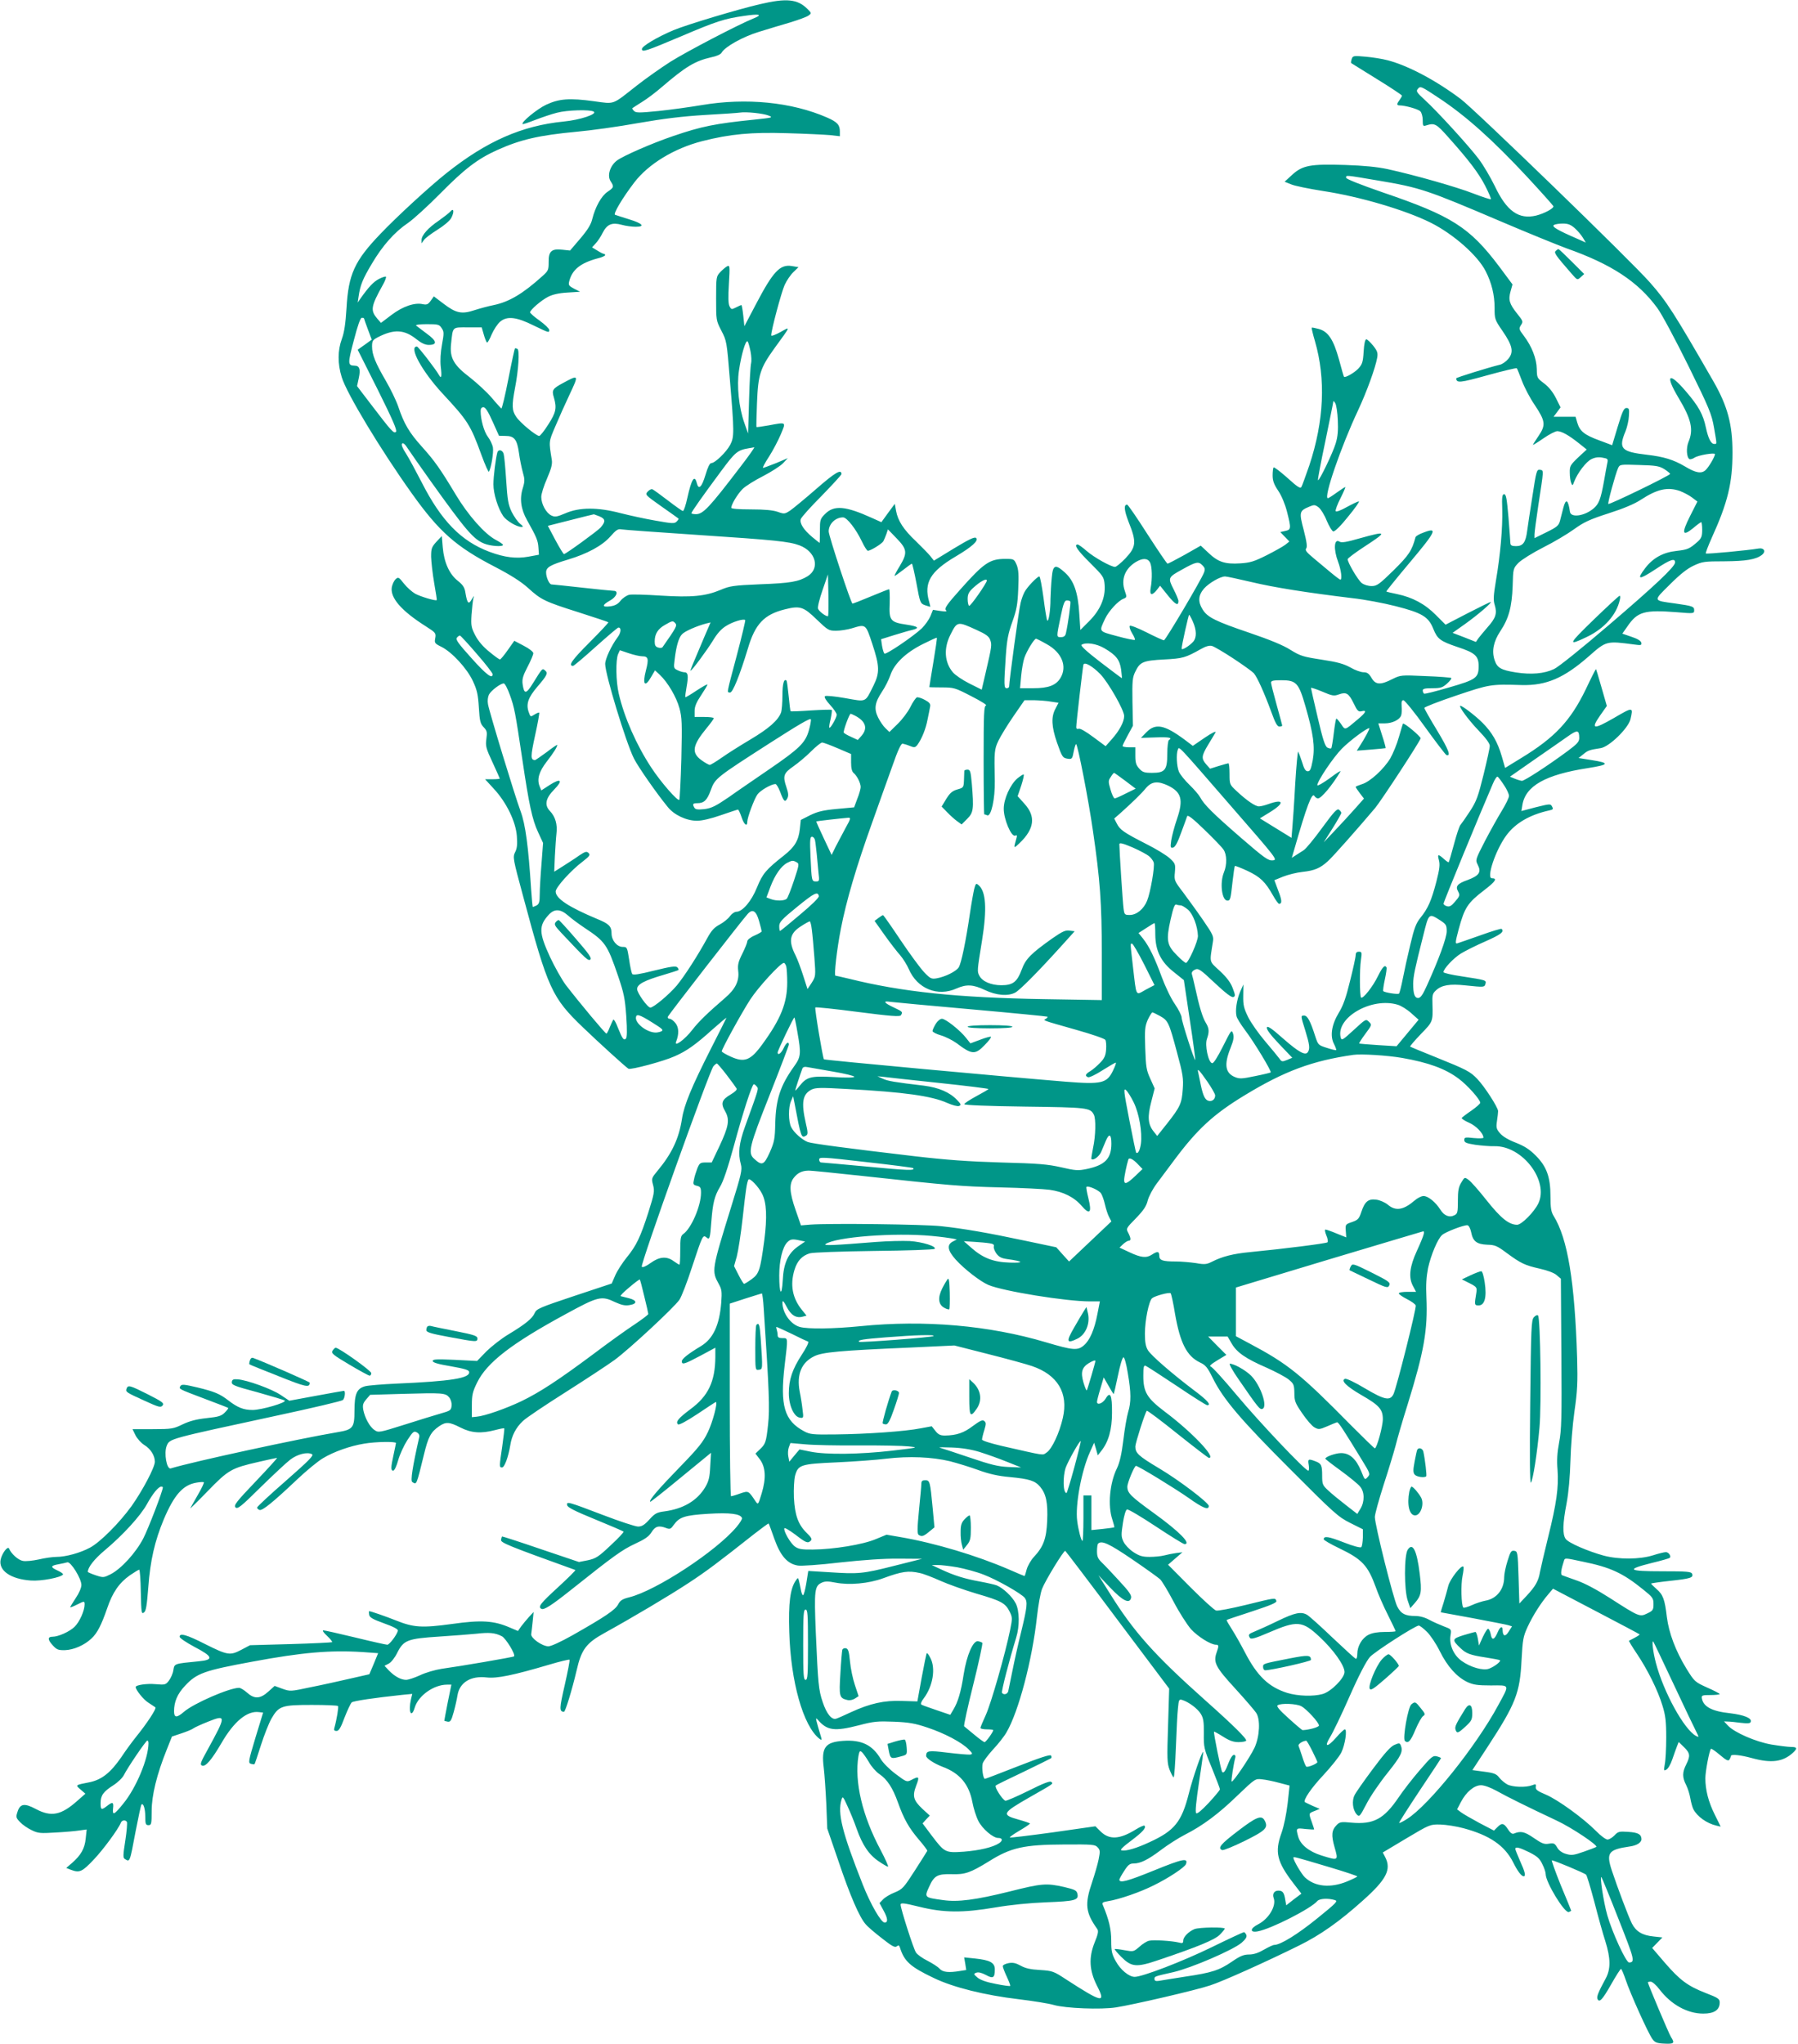 <?xml version="1.0" standalone="no"?>
<!DOCTYPE svg PUBLIC "-//W3C//DTD SVG 20010904//EN"
 "http://www.w3.org/TR/2001/REC-SVG-20010904/DTD/svg10.dtd">
<svg version="1.0" xmlns="http://www.w3.org/2000/svg"
 width="1126pt" height="1280pt" viewBox="0 0 1126 1280"
 preserveAspectRatio="xMidYMid meet">
<g transform="translate(0,1280) scale(0.1,-0.1)"
fill="#009688" stroke="none">
<path d="M4760 12774 c-138 -32 -458 -128 -542 -163 -102 -43 -198 -100 -198
-118 0 -22 24 -14 249 81 218 93 269 109 388 126 99 15 123 9 63 -15 -95 -38
-420 -208 -522 -272 -59 -38 -153 -104 -209 -148 -159 -125 -136 -117 -269
-99 -154 21 -219 16 -300 -22 -57 -27 -158 -110 -147 -121 3 -2 38 10 79 26
42 16 103 37 136 45 64 17 208 21 230 7 25 -15 -84 -52 -187 -62 -263 -26
-485 -124 -736 -324 -109 -87 -307 -269 -413 -380 -162 -169 -200 -253 -212
-465 -6 -97 -14 -151 -29 -192 -27 -73 -27 -156 -1 -240 31 -102 246 -458 439
-728 171 -240 277 -334 519 -459 100 -52 163 -92 208 -132 82 -75 104 -86 319
-154 99 -32 182 -59 185 -62 2 -2 -51 -59 -119 -127 -109 -109 -135 -146 -102
-146 5 0 69 54 142 120 74 66 137 120 142 120 19 0 17 -32 -6 -62 -38 -51 -77
-134 -77 -166 0 -65 130 -492 180 -592 26 -52 143 -220 212 -304 40 -50 117
-86 183 -86 31 0 87 13 150 35 55 19 103 35 107 35 3 0 14 -23 23 -50 15 -45
35 -60 35 -26 0 26 43 142 63 170 18 26 86 65 113 66 6 0 19 -21 29 -47 23
-62 31 -70 45 -44 9 17 8 33 -5 71 -24 71 -18 88 44 131 30 21 79 62 110 93
31 31 62 56 70 56 7 0 50 -16 97 -36 l84 -36 0 -53 c0 -35 5 -57 16 -66 21
-17 44 -63 44 -88 0 -10 -9 -44 -21 -73 l-20 -54 -108 -10 c-86 -8 -119 -16
-167 -39 l-59 -30 -6 -57 c-8 -72 -32 -112 -99 -165 -113 -89 -134 -114 -169
-200 -35 -87 -91 -153 -130 -153 -11 0 -29 -13 -40 -28 -11 -16 -40 -39 -64
-52 -34 -18 -52 -38 -77 -84 -62 -113 -142 -237 -191 -297 -48 -57 -146 -139
-166 -139 -18 0 -83 92 -83 116 0 30 46 54 166 89 48 14 90 28 93 30 2 3 -1
11 -7 17 -10 10 -42 5 -144 -20 -97 -24 -133 -30 -139 -21 -4 7 -13 47 -19 90
-12 77 -13 79 -40 79 -36 0 -70 41 -70 84 0 45 -16 61 -90 91 -177 74 -260
128 -260 172 0 26 95 132 171 189 42 33 47 40 35 52 -12 12 -20 10 -58 -15
-23 -17 -69 -46 -100 -66 l-57 -36 4 97 c3 53 7 117 10 142 7 57 -7 106 -41
141 -36 38 -27 80 27 135 57 58 42 73 -27 29 l-54 -35 -11 27 c-17 44 -3 91
44 152 42 54 67 93 67 106 0 3 -30 -17 -66 -45 -37 -27 -70 -50 -73 -50 -29 1
-29 20 0 154 17 76 28 140 26 143 -3 2 -16 -3 -30 -12 -25 -16 -25 -16 -37 19
-16 49 -1 89 55 155 62 72 68 86 49 102 -18 15 -16 17 -77 -81 -42 -68 -55
-69 -64 -4 -4 31 2 52 31 108 20 38 36 76 36 85 0 9 -25 29 -60 47 l-59 31
-41 -58 c-23 -33 -45 -59 -49 -59 -4 0 -34 21 -66 48 -39 31 -69 66 -88 102
-26 50 -28 62 -24 130 3 41 8 86 11 100 7 23 6 22 -10 -4 -19 -34 -28 -25 -39
41 -5 34 -15 49 -47 75 -54 42 -87 116 -95 209 l-6 72 -34 -36 c-30 -33 -33
-43 -33 -94 1 -32 9 -105 19 -163 10 -58 18 -106 16 -108 -6 -7 -102 22 -135
40 -19 11 -51 39 -70 63 -32 41 -36 43 -52 28 -10 -9 -20 -31 -24 -49 -12 -67
59 -149 214 -247 61 -39 63 -42 58 -73 -6 -30 -4 -34 39 -55 66 -33 160 -135
197 -215 26 -56 32 -84 37 -165 5 -84 9 -101 30 -123 21 -22 23 -31 17 -74 -6
-45 -2 -59 39 -147 25 -54 45 -99 45 -101 0 -2 -21 -4 -46 -4 l-46 0 55 -60
c79 -85 138 -207 144 -297 4 -52 1 -77 -11 -100 -15 -31 -14 -39 50 -275 156
-582 180 -635 376 -823 101 -97 266 -247 284 -258 14 -8 218 46 289 78 74 32
132 73 238 169 50 44 88 76 86 71 -2 -6 -46 -92 -96 -191 -123 -243 -169 -355
-182 -441 -19 -123 -63 -217 -153 -325 -38 -46 -39 -48 -28 -89 10 -38 8 -53
-30 -173 -50 -155 -74 -206 -136 -282 -25 -31 -57 -80 -70 -109 l-23 -53 -235
-78 c-216 -72 -236 -81 -247 -106 -14 -34 -58 -70 -164 -134 -44 -26 -106 -75
-139 -107 l-58 -60 -139 7 c-113 5 -139 4 -139 -7 0 -10 34 -20 112 -33 85
-15 114 -23 116 -35 8 -40 -112 -59 -458 -74 -85 -4 -172 -11 -192 -16 -53
-14 -68 -47 -68 -154 0 -106 -9 -118 -106 -134 -238 -40 -904 -184 -1045 -227
-25 -7 -43 96 -25 141 19 46 6 42 691 190 220 47 405 91 412 97 13 10 18 58 7
58 -3 0 -82 -14 -174 -31 l-168 -31 -54 36 c-54 37 -211 94 -270 98 -26 2 -34
-1 -36 -17 -2 -18 14 -25 160 -64 90 -25 167 -48 171 -52 15 -12 -145 -59
-201 -59 -56 0 -94 15 -152 60 -53 41 -86 55 -193 81 -84 20 -99 21 -107 9
-11 -19 -14 -17 155 -81 77 -29 142 -54 144 -56 3 -2 -7 -15 -21 -29 -22 -22
-39 -27 -114 -35 -64 -7 -106 -18 -150 -39 -58 -28 -68 -30 -188 -30 l-126 0
19 -39 c11 -21 36 -49 56 -61 39 -24 65 -66 65 -104 0 -35 -76 -179 -146 -278
-76 -105 -195 -225 -260 -260 -61 -33 -152 -58 -210 -58 -24 0 -73 -7 -111
-16 -37 -8 -82 -13 -100 -9 -29 5 -73 45 -86 77 -8 19 -45 -30 -53 -70 -13
-68 63 -121 189 -130 65 -5 190 19 202 38 2 4 -13 15 -35 25 -46 21 -44 30 7
39 21 4 45 9 55 12 21 6 88 -102 88 -142 0 -17 -15 -52 -35 -81 -19 -29 -35
-55 -35 -58 0 -3 18 4 40 15 48 24 50 25 50 2 0 -39 -32 -110 -63 -140 -31
-30 -101 -62 -138 -62 -31 0 -31 -18 0 -52 26 -29 35 -33 79 -32 54 2 121 31
165 73 36 33 62 84 98 188 34 101 76 161 143 208 28 19 54 35 58 35 4 0 9 -63
10 -140 3 -130 4 -140 20 -128 13 10 18 44 27 159 12 166 41 290 96 422 66
156 121 218 206 232 22 4 43 5 46 2 2 -3 -14 -38 -38 -79 -23 -40 -44 -77 -47
-83 -2 -5 47 43 109 107 129 133 148 144 319 183 60 14 112 25 115 25 4 0 -56
-66 -134 -148 -122 -128 -138 -149 -126 -162 13 -12 33 3 157 126 79 77 162
155 186 173 44 34 107 50 136 34 13 -7 -17 -38 -164 -167 -99 -86 -180 -162
-180 -167 0 -5 7 -12 15 -15 17 -7 84 47 236 191 58 55 131 115 162 133 68 41
171 77 257 91 75 13 200 14 200 4 -1 -5 -7 -37 -15 -73 -18 -81 -18 -100 -2
-100 7 0 21 29 31 66 10 36 36 92 57 125 35 53 41 59 59 49 14 -8 19 -18 15
-33 -41 -181 -55 -271 -43 -278 28 -18 25 -24 73 171 27 112 43 142 95 178 43
29 63 28 134 -8 67 -34 128 -39 216 -16 30 8 56 13 58 11 2 -2 -4 -51 -12
-109 -19 -130 -20 -136 -2 -136 16 0 40 67 52 140 9 59 35 110 79 151 19 19
139 99 265 179 126 80 266 172 310 204 92 68 368 324 405 376 13 19 49 112 79
205 65 197 68 204 90 186 20 -17 23 -10 31 99 9 117 20 160 54 217 20 32 48
115 86 253 58 214 115 390 126 390 4 0 12 -6 18 -14 13 -15 15 -7 -73 -251
-38 -105 -45 -169 -26 -237 9 -33 3 -61 -59 -260 -125 -404 -125 -406 -79
-490 18 -32 20 -47 15 -115 -11 -142 -51 -227 -127 -273 -80 -48 -120 -80
-120 -95 0 -24 17 -18 117 35 l93 50 0 -58 c-1 -153 -44 -245 -156 -327 -76
-57 -94 -79 -78 -95 6 -6 54 20 122 65 61 41 113 75 115 75 14 0 -20 -128 -50
-189 -29 -61 -60 -100 -177 -220 -133 -137 -193 -207 -184 -216 2 -2 88 66
192 152 l189 155 -5 -84 c-3 -69 -9 -93 -31 -131 -50 -84 -136 -136 -256 -152
-47 -6 -60 -13 -94 -51 -31 -34 -47 -44 -71 -44 -17 0 -114 32 -216 71 -223
85 -233 88 -228 63 2 -14 48 -37 175 -89 95 -39 175 -73 178 -77 3 -3 -33 -42
-81 -86 -76 -72 -92 -82 -142 -93 l-56 -11 -240 81 c-131 45 -240 80 -242 79
-1 -2 -4 -11 -6 -21 -3 -18 43 -37 465 -189 4 -2 -45 -50 -108 -108 -110 -101
-127 -122 -105 -135 16 -10 64 21 192 123 261 208 314 246 393 283 63 29 88
46 105 73 23 38 46 45 94 26 22 -8 28 -5 46 21 35 49 69 60 217 69 135 8 201
0 210 -27 2 -6 -13 -30 -33 -54 -125 -151 -504 -400 -673 -442 -44 -11 -57
-20 -70 -45 -18 -34 -80 -76 -286 -193 -75 -42 -134 -69 -151 -69 -39 1 -110
51 -107 76 2 10 5 46 9 79 l6 60 -29 -31 c-15 -17 -37 -43 -49 -59 l-20 -29
-52 22 c-99 43 -178 48 -361 22 -190 -26 -241 -22 -351 22 -63 25 -157 58
-168 58 -2 0 -2 -10 0 -21 2 -18 21 -29 93 -55 59 -21 89 -37 87 -46 -6 -26
-53 -88 -66 -88 -8 0 -98 20 -200 45 -103 25 -193 45 -201 45 -8 0 2 -15 23
-34 20 -19 35 -37 32 -40 -3 -2 -120 -8 -260 -12 l-254 -7 -55 -29 c-70 -37
-86 -34 -228 37 -114 58 -158 70 -158 45 0 -8 40 -35 92 -63 119 -62 124 -82
26 -91 -154 -15 -150 -14 -157 -55 -3 -21 -16 -50 -28 -66 -20 -26 -24 -27
-84 -22 -53 5 -124 -5 -124 -18 0 -18 49 -79 78 -97 19 -13 40 -26 45 -30 10
-6 -51 -99 -123 -188 -20 -25 -61 -80 -90 -124 -67 -97 -122 -141 -198 -157
-92 -18 -91 -17 -57 -46 l30 -26 -50 -44 c-102 -91 -164 -103 -260 -52 -71 38
-99 34 -115 -17 -11 -33 -10 -38 16 -65 15 -16 48 -39 72 -50 40 -20 55 -21
151 -15 58 3 126 9 150 13 l44 6 -6 -56 c-6 -63 -29 -104 -86 -154 l-36 -31
28 -11 c55 -21 71 -14 143 62 61 64 155 192 171 232 6 17 29 20 38 5 3 -6 -1
-58 -10 -116 -14 -89 -15 -108 -4 -115 33 -21 31 -27 69 175 17 88 33 162 36
165 12 12 24 -27 24 -76 0 -46 3 -53 20 -53 18 0 20 7 20 89 0 97 32 229 94
383 l33 83 60 20 c33 11 67 25 74 31 8 6 49 25 92 42 115 46 115 39 -3 -176
-45 -81 -49 -93 -34 -99 22 -8 59 35 121 141 78 135 161 204 235 194 l26 -3
-48 -157 c-45 -150 -46 -158 -28 -164 11 -3 21 -4 22 -2 2 1 20 55 40 118 20
63 50 139 66 167 46 80 65 86 253 86 87 0 161 -3 164 -7 5 -5 -8 -84 -23 -138
-4 -13 0 -18 14 -18 14 0 26 19 50 84 18 46 38 89 45 95 12 9 138 28 316 47
l63 6 -8 -33 c-18 -80 2 -124 24 -51 23 74 119 142 202 142 l27 0 -23 -112
c-12 -62 -22 -114 -21 -115 1 0 11 -3 22 -5 16 -2 22 7 37 62 10 36 20 82 23
102 13 82 83 125 184 113 64 -7 163 13 390 80 67 20 125 34 128 31 3 -2 -11
-74 -30 -158 -34 -148 -35 -167 -5 -168 9 0 51 139 79 258 30 132 60 172 174
235 179 99 403 232 525 312 116 76 186 129 414 309 48 37 88 67 90 65 2 -2 18
-46 36 -97 38 -106 81 -155 146 -166 22 -4 137 4 264 19 148 16 275 25 370 24
l145 -1 -175 -44 c-197 -50 -223 -52 -407 -40 l-131 8 -12 -76 c-7 -42 -16
-76 -21 -76 -4 0 -11 17 -14 38 -4 20 -9 45 -12 55 -5 18 -6 18 -19 -1 -35
-50 -47 -141 -41 -322 9 -311 87 -589 189 -669 17 -12 17 -10 3 35 -8 27 -18
60 -21 74 -5 21 -4 23 8 10 58 -68 104 -74 259 -34 91 24 116 26 218 22 95 -4
133 -11 210 -37 108 -36 213 -92 256 -135 28 -28 28 -31 10 -34 -11 -1 -74 4
-140 12 -121 15 -134 13 -135 -20 0 -15 48 -47 102 -68 109 -40 167 -110 188
-223 7 -37 23 -89 37 -116 24 -49 92 -107 124 -107 28 0 31 -16 6 -33 -40 -26
-122 -45 -221 -53 -116 -8 -120 -6 -201 101 l-57 76 22 25 23 24 -46 42 c-57
54 -64 80 -39 146 22 56 18 61 -29 36 -30 -15 -31 -15 -99 36 -40 30 -79 69
-94 94 -52 89 -121 122 -236 114 -113 -8 -137 -41 -121 -169 5 -41 12 -143 16
-227 l6 -153 70 -204 c73 -217 132 -353 171 -396 12 -15 58 -54 102 -88 62
-49 81 -59 92 -50 11 9 15 7 20 -7 27 -87 65 -121 212 -191 122 -59 320 -108
532 -133 91 -11 190 -27 220 -36 73 -21 295 -30 390 -15 108 17 502 108 590
138 75 24 349 147 555 249 132 65 252 149 400 282 148 132 180 194 140 272
l-15 29 147 88 c148 88 148 88 213 87 36 -1 101 -11 145 -23 164 -44 258 -108
311 -213 28 -56 52 -88 66 -88 15 0 9 27 -22 95 -16 37 -30 71 -30 76 0 16 25
10 88 -21 49 -25 65 -39 81 -74 12 -23 21 -51 21 -62 0 -52 119 -247 145 -238
8 4 15 7 15 8 0 2 -29 73 -65 159 -35 87 -60 157 -56 157 13 0 205 -80 214
-90 5 -4 28 -81 52 -171 23 -90 54 -201 69 -247 33 -106 34 -173 2 -232 -45
-83 -57 -112 -52 -127 11 -28 31 -7 86 90 30 53 58 97 62 97 3 0 16 -30 29
-68 27 -82 142 -338 168 -372 15 -21 28 -26 75 -28 60 -3 66 3 41 41 -13 20
-145 333 -145 343 0 2 8 4 18 4 10 0 35 -22 56 -50 72 -94 174 -150 273 -150
69 0 103 23 103 70 0 22 -10 29 -88 59 -113 44 -162 81 -257 191 l-78 91 32
33 32 33 -55 6 c-71 7 -110 31 -136 81 -23 46 -90 225 -126 333 -36 110 -21
130 109 149 48 6 77 25 77 47 -1 30 -21 41 -82 45 -58 4 -65 2 -87 -22 -14
-14 -33 -26 -44 -26 -10 0 -43 24 -71 53 -79 80 -239 196 -314 228 -55 23 -66
32 -64 48 3 19 0 20 -23 11 -39 -15 -122 -12 -155 5 -15 8 -38 27 -50 42 -18
24 -33 30 -95 38 l-74 10 95 145 c177 271 203 338 213 545 7 127 10 146 38
207 32 69 82 149 131 206 l28 33 269 -141 c149 -78 272 -143 273 -145 2 -2
-11 -11 -30 -21 -18 -9 -35 -18 -36 -19 -2 -2 20 -38 49 -81 67 -100 131 -228
160 -324 19 -61 24 -98 24 -200 0 -69 -4 -145 -9 -168 -7 -41 -7 -43 10 -34
11 6 27 34 37 64 10 29 23 66 29 81 l11 28 33 -32 c39 -38 41 -55 14 -109 -25
-49 -25 -81 0 -129 11 -22 22 -59 26 -83 4 -23 12 -54 19 -68 24 -46 84 -89
145 -103 l26 -6 -38 77 c-39 79 -58 153 -58 226 0 42 25 175 35 184 3 3 28
-14 56 -38 40 -34 53 -40 60 -29 5 8 9 17 9 22 0 13 59 7 132 -13 121 -33 193
-24 256 33 30 28 28 37 -12 37 -18 0 -73 7 -122 15 -98 17 -232 75 -273 119
l-24 26 24 -1 c13 0 50 -4 81 -8 43 -5 59 -4 62 6 9 23 -40 43 -129 54 -114
12 -168 41 -177 94 -3 18 3 20 55 20 31 0 57 3 57 6 0 3 -35 22 -79 41 -77 35
-79 37 -130 119 -67 110 -109 221 -122 322 -13 111 -24 141 -65 176 -19 17
-34 32 -34 34 0 2 54 10 119 17 129 14 147 20 138 44 -6 14 -31 16 -188 16
-215 0 -229 11 -65 52 59 14 110 29 113 32 11 10 -7 36 -24 36 -10 0 -47 -9
-81 -20 -83 -26 -213 -27 -308 -2 -99 27 -222 80 -239 105 -20 29 -19 93 6
223 13 70 21 165 24 264 2 85 13 225 25 310 19 131 21 183 17 335 -15 479 -59
748 -147 890 -16 26 -20 50 -20 123 0 121 -24 188 -94 257 -38 38 -70 58 -123
79 -47 18 -82 39 -99 59 -23 27 -25 36 -19 77 4 25 7 53 7 62 -1 24 -85 154
-130 201 -45 47 -66 58 -262 137 -85 34 -157 64 -159 66 -2 2 28 37 67 78 76
78 76 78 73 186 -2 58 0 68 22 88 35 33 86 42 186 31 116 -12 118 -12 124 10
6 23 5 23 -150 47 -62 9 -113 21 -113 26 0 21 62 87 108 116 26 16 95 51 155
77 97 43 119 60 101 78 -3 3 -63 -15 -132 -40 -70 -25 -135 -47 -144 -50 -15
-5 -15 4 7 87 37 137 56 166 162 247 69 53 82 73 46 73 -36 0 23 177 91 269
57 77 147 129 269 156 23 5 26 8 17 24 -9 18 -12 18 -101 -4 l-91 -24 6 37
c19 120 144 191 411 232 133 21 139 32 23 50 l-82 13 30 24 c29 24 38 27 109
38 54 9 172 124 186 181 18 78 17 78 -103 8 -130 -75 -148 -72 -86 17 l41 58
-33 115 c-18 64 -34 116 -35 116 -2 0 -31 -57 -64 -127 -96 -198 -194 -302
-404 -430 l-101 -62 -21 73 c-26 89 -61 150 -121 210 -43 43 -125 106 -138
106 -15 0 53 -92 115 -156 46 -48 69 -80 69 -95 0 -13 -18 -94 -39 -180 -34
-137 -44 -166 -85 -229 -26 -40 -53 -78 -59 -85 -7 -6 -25 -61 -41 -121 -16
-60 -31 -111 -33 -113 -2 -3 -13 5 -26 16 -41 37 -46 36 -36 -2 8 -29 5 -56
-16 -138 -31 -118 -52 -166 -99 -224 -28 -35 -39 -64 -64 -170 -17 -70 -38
-166 -47 -213 -9 -47 -20 -88 -23 -92 -7 -7 -89 6 -99 15 -3 3 2 37 10 74 8
37 13 71 10 75 -10 18 -24 4 -53 -54 -31 -65 -95 -146 -106 -135 -9 9 -10 175
-1 235 7 48 6 52 -13 52 -14 0 -20 -7 -20 -22 0 -13 -16 -85 -35 -161 -25
-103 -43 -155 -71 -200 -45 -75 -56 -146 -29 -196 9 -18 15 -35 13 -37 -3 -2
-29 4 -59 14 -53 17 -54 18 -72 72 -30 95 -49 130 -69 130 -23 0 -23 1 7 -95
26 -85 30 -112 16 -133 -15 -25 -58 -1 -155 84 -73 65 -98 81 -102 70 -4 -11
21 -45 76 -103 l83 -87 -33 -14 c-30 -12 -34 -11 -47 8 -8 11 -48 60 -89 108
-41 48 -89 116 -107 152 -27 56 -32 74 -31 135 l1 70 -20 -45 c-22 -52 -32
-118 -23 -154 3 -14 28 -53 54 -88 53 -69 167 -257 160 -264 -3 -2 -47 -13
-98 -23 -81 -17 -97 -18 -126 -6 -61 25 -69 79 -28 181 20 50 23 70 16 92 -9
26 -12 21 -63 -81 -36 -71 -59 -107 -68 -105 -24 5 -47 114 -32 153 15 44 14
65 -8 101 -20 33 -40 99 -65 214 -9 41 -19 82 -22 91 -2 10 5 20 20 27 21 9
32 3 124 -84 67 -63 105 -92 116 -88 13 5 13 12 -4 56 -13 35 -37 67 -81 108
-69 64 -64 47 -43 182 6 34 0 46 -61 135 -37 54 -94 132 -125 174 -56 73 -57
76 -52 127 4 50 3 54 -31 86 -20 19 -87 60 -149 91 -139 71 -164 88 -184 128
l-16 31 40 35 c72 65 127 117 158 155 37 43 74 47 140 16 83 -41 96 -88 56
-206 -17 -49 -33 -111 -37 -137 -6 -43 -5 -48 11 -45 13 2 29 31 51 93 18 50
36 96 38 104 4 10 39 -18 108 -85 56 -54 110 -110 119 -124 22 -31 23 -95 3
-143 -27 -66 -13 -177 22 -177 18 0 20 9 32 119 6 51 12 96 15 98 2 2 38 -12
79 -31 80 -38 111 -68 159 -153 16 -29 34 -53 38 -53 20 0 19 22 -5 83 l-24
65 54 22 c30 12 85 26 123 30 74 8 110 23 158 67 30 26 193 211 296 333 39 47
272 403 285 436 3 10 -105 101 -111 92 -1 -1 -12 -39 -25 -83 -12 -44 -37
-104 -54 -134 -41 -68 -127 -147 -178 -162 -21 -7 -39 -14 -39 -17 0 -3 12
-20 26 -39 l26 -34 -55 -62 c-30 -34 -87 -96 -126 -137 l-71 -75 55 87 c30 48
55 92 55 97 0 5 -6 14 -14 20 -11 10 -31 -11 -105 -112 -50 -69 -102 -132
-116 -141 -14 -9 -36 -23 -50 -32 l-25 -16 16 54 c77 269 111 360 126 333 5
-8 15 -15 22 -15 21 0 90 83 141 169 4 8 -26 -11 -68 -43 -43 -31 -77 -50 -77
-43 0 26 101 176 155 230 50 50 153 127 170 127 6 0 -26 -61 -63 -118 l-15
-23 89 7 c49 4 90 8 92 9 1 1 -8 37 -22 79 l-24 76 40 0 c48 0 94 23 103 50 4
11 5 37 3 58 -2 27 1 37 11 37 8 0 70 -76 137 -170 67 -93 127 -171 132 -173
31 -10 15 32 -57 152 -45 74 -81 138 -81 143 0 5 89 40 199 77 211 71 216 72
411 66 154 -4 265 44 420 180 110 97 110 97 284 74 43 -6 48 -5 45 11 -3 12
-24 25 -61 37 l-58 20 31 44 c64 94 106 106 312 90 104 -9 107 -8 107 12 0 24
-8 27 -120 43 -140 19 -138 14 -33 118 64 64 109 100 150 119 54 25 67 27 193
27 134 1 197 11 234 40 27 21 14 46 -21 40 -62 -11 -326 -36 -330 -31 -3 2 14
46 37 98 100 220 130 343 130 534 0 177 -31 291 -119 445 -249 433 -294 502
-398 620 -113 130 -1098 1084 -1185 1149 -157 118 -331 210 -459 243 -30 8
-91 18 -136 22 -77 7 -81 6 -88 -15 -4 -12 -5 -23 -3 -25 1 -1 74 -46 161
-100 86 -53 157 -100 157 -104 0 -4 -7 -16 -15 -27 -18 -24 -19 -34 0 -34 34
0 117 -23 130 -37 8 -8 15 -32 15 -55 0 -37 2 -40 23 -33 51 16 62 11 137 -74
128 -143 189 -223 231 -304 22 -43 38 -81 36 -84 -3 -3 -52 13 -109 35 -105
41 -365 115 -538 153 -66 14 -147 22 -265 26 -218 7 -267 -2 -332 -61 l-48
-44 40 -16 c22 -10 112 -28 200 -42 232 -35 518 -120 676 -199 143 -72 294
-206 343 -303 38 -74 56 -150 56 -229 0 -71 1 -75 50 -146 63 -92 71 -132 36
-174 -14 -17 -38 -34 -53 -37 -70 -17 -273 -80 -273 -85 1 -31 22 -29 195 19
98 27 181 47 184 44 3 -3 17 -38 32 -78 15 -40 50 -108 79 -150 68 -102 72
-127 26 -195 -20 -29 -36 -55 -36 -57 0 -2 30 16 66 41 36 25 75 45 87 45 28
-1 71 -25 134 -75 l50 -40 -54 -50 c-49 -47 -53 -54 -52 -95 0 -25 4 -54 9
-65 7 -18 9 -18 19 10 21 54 75 125 108 140 22 11 45 14 69 9 34 -6 36 -8 29
-38 -3 -17 -13 -67 -20 -110 -20 -112 -32 -142 -65 -170 -57 -48 -142 -60
-148 -21 -11 78 -26 86 -42 23 -6 -24 -15 -59 -20 -78 -8 -31 -18 -40 -85 -73
l-75 -37 0 24 c0 13 11 95 24 182 35 229 35 218 10 222 -20 3 -23 -7 -47 -165
-15 -92 -29 -190 -33 -218 -9 -71 -26 -95 -69 -95 -26 0 -35 4 -36 18 0 9 -6
82 -12 162 -10 117 -15 145 -27 145 -12 0 -15 -16 -12 -95 3 -115 -12 -285
-39 -443 -16 -97 -18 -125 -8 -156 16 -53 6 -82 -45 -139 -23 -27 -50 -59 -58
-70 l-15 -22 -73 29 -73 28 79 56 c81 58 173 137 159 137 -4 0 -69 -32 -145
-71 l-137 -71 -61 61 c-68 69 -147 111 -244 131 -35 7 -64 14 -66 16 -2 1 65
84 149 184 164 195 175 220 84 185 -26 -9 -48 -22 -50 -29 -23 -85 -42 -113
-138 -208 -90 -88 -104 -98 -137 -98 -22 0 -48 8 -62 19 -24 19 -88 128 -88
149 0 6 47 41 105 79 146 95 143 100 -29 52 -83 -24 -114 -29 -127 -21 -34 22
-39 -46 -9 -126 19 -50 27 -112 14 -112 -3 0 -30 20 -60 45 -30 25 -79 66
-109 91 -43 36 -53 49 -45 59 8 10 4 40 -15 115 -30 113 -28 121 34 147 31 13
36 13 59 -4 14 -11 37 -48 51 -84 15 -35 33 -65 41 -67 10 -1 47 35 93 93 43
52 73 95 67 95 -7 0 -40 -16 -75 -35 -37 -21 -66 -32 -70 -26 -3 6 10 42 30
81 19 38 33 70 30 70 -3 0 -27 -16 -54 -35 -26 -19 -51 -35 -55 -35 -29 0 82
323 189 550 54 116 108 264 120 330 5 30 1 42 -25 75 -18 22 -37 40 -43 40 -8
0 -14 -28 -17 -77 -4 -67 -9 -80 -34 -107 -26 -27 -83 -59 -89 -50 -2 2 -16
50 -31 107 -35 126 -68 176 -127 192 -22 6 -42 10 -44 8 -2 -2 7 -40 20 -84
69 -238 57 -500 -35 -778 -23 -66 -45 -128 -50 -136 -7 -11 -25 1 -88 58 -44
39 -82 68 -86 65 -3 -3 -6 -26 -6 -50 0 -33 8 -56 35 -96 21 -31 43 -84 55
-131 27 -106 26 -113 -11 -121 l-31 -7 29 -30 28 -29 -25 -20 c-14 -11 -66
-40 -117 -66 -78 -39 -103 -47 -166 -51 -95 -6 -138 8 -199 66 l-48 45 -100
-57 c-56 -31 -104 -56 -108 -56 -4 0 -60 83 -126 185 -65 102 -122 185 -127
185 -22 0 -19 -35 9 -108 51 -127 48 -156 -19 -228 -29 -30 -58 -54 -66 -54
-25 0 -131 59 -178 100 -25 22 -50 40 -56 40 -26 0 -1 -37 78 -115 83 -83 87
-88 91 -138 6 -79 -27 -157 -96 -226 l-56 -56 -7 105 c-8 131 -34 204 -89 254
-61 55 -76 50 -83 -31 -4 -38 -7 -97 -8 -133 0 -76 -12 -149 -21 -135 -3 6
-14 70 -23 143 -10 72 -21 132 -26 132 -13 0 -77 -67 -93 -98 -8 -15 -19 -45
-24 -67 -10 -34 -72 -492 -72 -524 0 -6 -7 -11 -15 -11 -18 0 -18 18 -6 201 7
102 15 142 41 215 27 75 33 108 37 204 4 91 2 123 -10 153 -16 36 -17 37 -71
37 -98 0 -134 -25 -285 -195 -79 -88 -97 -115 -88 -125 10 -10 3 -11 -34 -6
l-46 7 -16 -40 c-9 -21 -33 -55 -53 -75 -52 -50 -226 -168 -235 -159 -5 5 -11
26 -15 49 l-6 41 83 26 c46 14 96 29 112 32 49 12 38 22 -34 33 -103 15 -112
26 -107 134 1 49 0 88 -4 88 -3 0 -54 -20 -114 -45 -59 -25 -111 -45 -115 -45
-9 0 -149 425 -149 452 0 47 42 88 90 88 24 0 81 -73 118 -151 15 -32 32 -58
37 -58 16 -1 87 43 97 59 4 8 13 28 19 45 l10 30 55 -57 c66 -68 68 -91 19
-173 -20 -32 -34 -59 -32 -61 1 -2 25 15 52 36 28 22 53 40 56 40 3 0 16 -56
29 -125 22 -121 24 -124 53 -135 16 -5 31 -10 33 -10 1 0 -2 15 -7 32 -34 119
7 189 166 283 103 61 145 99 128 116 -9 9 -45 -9 -138 -65 l-126 -77 -22 28
c-12 15 -53 57 -90 93 -78 73 -114 129 -125 191 l-8 44 -42 -57 -42 -58 -58
26 c-167 76 -239 82 -295 25 -30 -30 -32 -36 -32 -106 0 -41 -1 -75 -2 -75 0
0 -21 16 -45 36 -55 46 -81 87 -73 113 3 11 62 77 131 146 68 70 124 131 124
136 0 34 -40 10 -157 -92 -70 -61 -144 -122 -164 -136 -34 -22 -37 -23 -79 -8
-29 10 -81 15 -166 15 -79 0 -124 4 -124 10 0 22 40 87 71 118 18 18 76 54
129 81 52 27 108 63 125 81 l29 31 -73 -31 c-41 -16 -78 -30 -82 -30 -5 0 12
32 37 70 25 39 58 102 74 140 33 80 38 77 -77 56 -40 -7 -74 -12 -75 -10 -2 1
0 69 3 151 7 178 20 218 110 343 104 143 102 137 36 100 -31 -17 -57 -27 -57
-20 0 32 64 271 84 315 12 27 37 64 55 81 l32 31 -42 7 c-74 12 -117 -34 -224
-238 l-73 -139 -7 67 c-4 36 -9 66 -12 66 -2 0 -17 -7 -33 -15 -28 -14 -30
-14 -41 7 -8 15 -9 57 -4 140 7 114 6 119 -12 110 -10 -6 -29 -22 -43 -37 -24
-26 -25 -31 -25 -164 0 -137 0 -138 33 -202 33 -63 34 -69 53 -304 28 -334 28
-361 2 -411 -24 -45 -95 -114 -118 -114 -10 0 -22 -25 -37 -75 -23 -77 -43
-95 -54 -50 -14 55 -33 25 -59 -92 -10 -46 -22 -83 -28 -83 -5 0 -47 30 -94
66 -47 36 -91 68 -97 70 -7 3 -20 -4 -30 -15 -17 -19 -14 -21 86 -92 57 -40
105 -74 107 -76 3 -2 -2 -10 -11 -19 -14 -14 -27 -13 -134 6 -65 11 -164 33
-219 47 -141 37 -256 37 -343 -1 -55 -23 -66 -25 -89 -14 -33 16 -63 72 -63
116 0 19 16 70 36 115 27 63 34 90 30 117 -19 118 -20 112 22 210 22 52 63
144 91 203 57 121 56 122 -42 69 -67 -36 -72 -45 -58 -91 19 -66 14 -93 -35
-169 -25 -40 -51 -72 -57 -72 -20 1 -121 84 -144 120 -27 39 -28 71 -8 177 23
117 30 239 16 248 -7 4 -14 5 -16 3 -2 -2 -21 -88 -41 -191 -20 -103 -40 -186
-44 -185 -3 2 -31 32 -61 68 -30 35 -91 91 -134 125 -103 78 -129 123 -120
210 12 112 5 105 105 105 l87 0 13 -45 c7 -25 16 -47 20 -50 4 -2 17 20 29 50
13 30 37 67 54 81 43 36 101 30 211 -25 95 -46 96 -46 96 -27 0 8 -27 34 -60
58 -33 23 -60 47 -60 52 0 15 70 76 114 98 28 14 67 23 120 26 l79 5 -37 19
c-33 17 -37 23 -31 46 18 73 70 115 178 144 26 6 47 16 47 20 0 4 -3 8 -7 8
-5 0 -23 9 -42 21 l-33 20 23 25 c13 14 33 44 44 67 27 53 58 66 120 49 25 -7
64 -12 86 -12 62 0 44 21 -42 47 -40 13 -80 25 -87 28 -13 5 46 105 121 203
88 115 249 213 424 258 177 45 308 57 533 50 113 -3 233 -9 268 -12 l62 -7 0
30 c0 41 -16 59 -80 87 -222 97 -508 125 -785 78 -71 -12 -193 -29 -270 -37
-121 -12 -142 -12 -154 0 -8 8 -13 16 -10 18 2 2 29 19 59 38 30 18 87 61 125
94 148 127 207 163 308 186 35 7 62 19 67 30 20 36 132 99 234 130 55 17 144
44 196 59 52 16 104 35 114 43 19 14 19 15 -7 41 -62 62 -131 69 -297 30z
m4250 -587 c171 -113 338 -263 555 -496 88 -95 161 -177 163 -182 5 -13 -56
-46 -108 -59 -109 -26 -185 28 -259 185 -27 55 -72 132 -101 170 -61 81 -260
299 -339 371 -49 45 -54 53 -42 67 16 20 21 17 131 -56z m-4196 -111 c29 -12
24 -13 -89 -25 -245 -25 -331 -42 -509 -103 -133 -45 -313 -124 -352 -153 -44
-33 -63 -95 -40 -130 22 -34 21 -39 -19 -66 -39 -26 -77 -95 -96 -171 -8 -34
-29 -68 -75 -122 l-64 -75 -47 5 c-69 8 -88 -9 -87 -77 0 -49 -2 -55 -39 -88
-123 -111 -209 -162 -307 -182 -30 -6 -83 -20 -117 -31 -81 -27 -116 -20 -194
39 l-62 47 -20 -28 c-16 -22 -24 -26 -49 -21 -51 12 -126 -14 -196 -67 l-66
-50 -23 26 c-44 52 -41 76 33 209 15 26 24 50 21 54 -3 3 -23 -3 -44 -14 -34
-18 -62 -47 -116 -123 l-17 -25 6 40 c10 69 25 107 83 204 66 112 142 198 225
254 34 23 126 107 206 188 149 151 231 214 353 269 146 66 263 93 498 115 90
8 263 32 384 54 161 28 274 42 420 51 110 6 209 13 220 15 36 6 146 -5 179
-19z m3813 -406 c268 -45 308 -59 768 -255 171 -73 358 -149 415 -170 283
-100 448 -209 569 -374 27 -36 114 -199 194 -361 133 -270 146 -303 161 -388
19 -111 19 -102 1 -102 -20 0 -37 34 -52 103 -17 81 -45 133 -125 226 -107
126 -133 105 -47 -39 81 -135 96 -200 63 -278 -15 -37 -12 -96 6 -107 5 -3 20
1 32 9 24 16 128 33 128 22 0 -15 -39 -82 -59 -100 -26 -24 -61 -18 -129 23
-71 42 -133 61 -237 73 -163 19 -181 38 -135 148 10 25 20 68 21 95 3 44 1 50
-16 50 -15 0 -25 -21 -54 -117 l-35 -116 -80 30 c-93 34 -122 57 -138 110
l-11 38 -69 0 -69 0 22 29 22 30 -29 58 c-19 38 -45 70 -74 92 -44 33 -45 35
-46 90 -1 65 -31 142 -81 208 -31 41 -32 45 -18 67 15 22 13 26 -24 72 -49 62
-56 86 -41 140 l12 43 -84 113 c-185 245 -296 316 -728 463 -141 49 -230 84
-230 92 0 17 -9 18 197 -17z m1235 -299 c18 -16 41 -43 51 -60 l18 -30 -56 25
c-120 52 -159 75 -144 85 8 5 33 9 56 9 33 0 50 -7 75 -29z m-7582 -566 c0 -2
11 -33 24 -68 l24 -64 -44 -32 -44 -31 126 -251 c94 -189 122 -254 114 -263
-14 -13 -28 3 -157 172 l-87 114 11 51 c12 55 4 77 -26 77 -44 1 -44 12 -5
159 24 93 41 141 50 141 8 0 14 -2 14 -5z m486 -60 c15 -22 15 -32 2 -103 -9
-49 -12 -99 -8 -137 8 -63 4 -80 -10 -55 -22 39 -131 180 -139 180 -53 0 30
-153 159 -293 160 -172 176 -197 245 -386 23 -63 44 -110 47 -105 14 24 30
120 25 151 -3 19 -18 50 -32 68 -24 32 -45 108 -45 161 0 16 6 24 18 24 12 -1
29 -27 57 -90 l40 -89 41 -1 c55 0 72 -22 84 -106 5 -38 16 -92 24 -121 13
-45 13 -57 0 -100 -21 -66 -12 -132 27 -201 60 -107 68 -127 71 -172 l3 -44
-65 -12 c-77 -14 -150 -5 -244 30 -179 67 -303 195 -426 437 -35 68 -78 148
-97 178 -23 35 -31 57 -25 63 7 7 19 -4 36 -31 15 -23 79 -114 143 -204 221
-309 268 -364 335 -391 38 -16 118 -22 118 -8 0 4 -20 18 -45 31 -70 37 -173
154 -250 282 -99 165 -134 214 -215 304 -77 86 -110 141 -146 249 -13 38 -48
110 -77 160 -66 113 -87 165 -87 216 0 36 4 41 38 59 100 51 164 48 241 -14
30 -24 54 -35 76 -35 56 0 51 25 -13 71 -31 23 -61 46 -66 50 -6 5 23 9 67 9
71 0 78 -2 93 -25z m1934 -145 c6 -29 7 -63 4 -74 -4 -12 -10 -115 -13 -231
l-6 -210 -23 65 c-35 99 -49 233 -34 331 14 96 42 193 54 181 4 -4 12 -32 18
-62z m3678 -431 c3 -62 0 -103 -13 -145 -17 -58 -104 -239 -111 -231 -3 2 18
112 46 244 27 132 50 244 50 249 0 5 6 0 12 -11 7 -11 14 -59 16 -106z m-3744
-296 c-193 -253 -231 -293 -276 -293 -15 0 -28 3 -28 6 0 8 69 106 184 261 91
123 104 134 176 146 14 2 29 5 33 6 5 0 -35 -56 -89 -126z m5789 -11 c20 -13
37 -27 36 -30 -1 -10 -380 -194 -387 -188 -5 6 44 185 61 224 11 24 13 24 132
20 105 -3 125 -6 158 -26z m98 -137 c23 -9 58 -27 76 -41 l33 -25 -46 -91
c-55 -109 -49 -131 20 -75 24 21 47 37 50 37 3 0 6 -22 6 -48 0 -40 -5 -53
-27 -73 -52 -46 -63 -51 -133 -59 -85 -9 -148 -44 -197 -108 -57 -75 -40 -76
66 -6 92 61 122 71 121 41 -1 -27 -130 -148 -413 -390 -168 -144 -318 -265
-345 -277 -61 -29 -143 -36 -239 -21 -94 15 -117 29 -133 77 -19 57 -7 116 35
180 54 81 73 152 78 283 3 111 3 111 37 147 20 19 88 62 155 96 66 33 153 85
193 114 61 44 97 61 215 99 94 30 163 59 204 86 101 66 167 81 244 54z m-6766
-159 c37 -16 39 -32 6 -70 -19 -21 -218 -166 -229 -166 -4 0 -28 40 -54 88
l-47 89 142 36 c78 20 143 36 145 36 1 1 18 -6 37 -13z m615 -116 c484 -32
571 -41 636 -65 104 -39 131 -145 51 -194 -56 -34 -108 -43 -297 -50 -168 -7
-191 -11 -247 -35 -96 -40 -181 -48 -375 -36 -93 6 -182 9 -198 5 -16 -4 -40
-20 -53 -36 -17 -22 -35 -32 -65 -36 -53 -7 -54 7 -2 36 42 23 56 61 23 61
-10 0 -99 9 -198 20 -99 11 -185 20 -191 20 -14 0 -34 44 -34 75 0 32 25 47
135 80 124 37 217 88 268 146 34 39 47 48 67 44 14 -3 230 -18 480 -35z m2832
-172 c13 -25 15 -103 4 -161 -8 -45 8 -50 39 -11 l20 26 49 -61 c46 -57 66
-68 66 -35 0 8 -14 42 -31 75 -36 71 -34 74 55 123 86 48 101 51 125 27 17
-17 19 -25 11 -47 -18 -47 -241 -424 -251 -424 -5 0 -54 22 -109 50 -58 29
-102 46 -105 40 -4 -6 3 -26 15 -46 12 -19 20 -38 17 -41 -3 -3 -53 7 -111 23
-118 32 -114 26 -75 110 23 48 81 111 114 124 22 9 23 10 9 50 -25 72 1 139
70 181 42 25 73 24 88 -3z m-2016 -336 c-8 -7 -56 27 -63 46 -4 9 9 61 28 116
l34 99 3 -128 c1 -70 0 -130 -2 -133z m2651 213 c142 -34 344 -66 633 -101 74
-8 196 -31 270 -50 165 -42 206 -66 236 -142 26 -64 43 -77 152 -114 110 -36
132 -56 132 -119 0 -74 -15 -85 -185 -134 -82 -24 -152 -42 -157 -39 -4 3 -8
12 -8 20 0 11 14 14 60 14 52 0 64 4 92 29 18 16 30 32 27 35 -3 3 -75 9 -161
12 -155 7 -156 7 -209 -19 -74 -38 -105 -36 -130 8 -16 27 -27 35 -50 35 -16
0 -53 13 -82 30 -42 23 -81 34 -180 49 -117 18 -133 23 -195 61 -45 29 -128
63 -257 107 -212 72 -264 97 -294 147 -30 48 -27 88 9 130 31 35 102 76 132
76 10 0 84 -16 165 -35z m-1657 9 c0 -15 -103 -163 -111 -158 -5 3 -9 22 -9
43 0 29 7 44 33 68 43 40 87 65 87 47z m523 -131 c4 -7 -14 -139 -28 -200 -4
-16 -13 -23 -30 -23 -30 0 -30 -2 -3 127 17 84 25 103 39 103 10 0 20 -3 22
-7z m-1588 -113 c70 -67 75 -70 121 -70 27 0 71 7 98 15 89 27 87 29 129 -98
46 -139 47 -180 7 -261 -54 -108 -41 -102 -177 -78 -68 12 -122 17 -127 12 -6
-6 8 -28 32 -54 23 -25 42 -53 42 -62 0 -18 -40 -88 -46 -81 -3 2 1 27 8 55 6
29 9 54 7 56 -3 3 -61 1 -129 -3 -69 -5 -127 -7 -129 -5 -2 2 -7 45 -12 95 -5
51 -11 94 -13 96 -16 17 -26 -18 -26 -92 0 -46 -4 -95 -9 -108 -19 -49 -76
-99 -190 -167 -64 -38 -145 -89 -180 -114 -36 -25 -70 -46 -76 -46 -7 0 -31
14 -53 30 -63 46 -56 92 33 200 25 30 45 58 45 62 0 5 -27 8 -60 8 l-60 0 0
38 c0 27 11 54 40 97 22 33 40 63 40 68 0 4 -30 -13 -67 -37 -37 -25 -69 -44
-71 -42 -2 2 2 32 8 66 12 68 9 90 -14 90 -8 0 -27 5 -41 12 -26 12 -27 14
-20 68 10 84 25 136 46 158 17 19 95 53 154 68 l25 6 -36 -83 c-82 -193 -93
-219 -89 -219 8 0 104 130 140 189 25 42 52 73 82 91 41 26 109 47 120 37 2
-3 -21 -101 -52 -218 -68 -256 -63 -232 -44 -236 17 -4 61 106 113 277 45 153
102 212 231 244 95 24 117 17 200 -64z m2355 -12 c24 -54 25 -100 3 -126 -25
-28 -73 -57 -73 -44 0 20 43 212 47 212 2 0 13 -19 23 -42z m-3240 -12 c11
-14 6 -25 -81 -149 -4 -5 -16 -6 -28 -2 -16 5 -21 14 -21 38 0 47 20 79 65
104 47 27 49 27 65 9z m1888 -42 c55 -25 75 -39 83 -61 11 -31 11 -37 -27
-200 l-26 -112 -78 39 c-42 21 -89 53 -103 70 -52 62 -58 149 -16 233 44 88
44 87 167 31z m-3132 -149 c55 -63 99 -120 99 -127 0 -33 -39 -4 -133 101 -81
90 -100 116 -91 127 6 8 15 14 19 14 4 0 52 -52 106 -115z m2859 -53 c-14 -84
-25 -153 -25 -155 0 -1 35 -2 78 -2 75 0 83 -2 185 -55 59 -30 101 -56 92 -58
-13 -3 -15 -48 -15 -343 0 -186 2 -339 4 -339 2 0 11 -2 19 -6 24 -9 49 104
47 215 -4 186 -3 198 23 253 14 29 56 98 94 153 l69 100 60 0 c32 -1 80 -4
106 -9 l47 -7 -19 -37 c-28 -51 -25 -112 9 -211 33 -94 36 -98 71 -103 23 -3
26 2 34 45 5 26 12 47 15 47 10 0 79 -355 106 -546 44 -302 55 -450 55 -762
l0 -295 -362 6 c-542 9 -889 45 -1222 128 -43 10 -81 19 -84 19 -10 0 9 167
34 294 34 175 96 386 195 662 45 126 103 290 130 364 30 87 52 134 61 133 7
-1 28 -7 45 -14 29 -12 34 -11 48 6 27 37 53 100 64 160 7 33 14 69 16 81 3
16 -4 25 -33 41 -20 11 -43 18 -50 16 -7 -3 -26 -30 -41 -61 -16 -32 -52 -79
-80 -106 l-51 -50 -25 24 c-14 13 -34 43 -46 67 -27 55 -20 94 25 162 19 28
42 74 52 103 24 72 96 141 204 195 46 23 85 41 87 39 2 -1 -8 -71 -22 -154z
m710 114 c95 -52 130 -139 86 -212 -28 -46 -75 -64 -171 -64 l-82 0 7 77 c4
42 13 93 20 113 15 44 62 120 73 120 4 0 34 -15 67 -34z m360 -25 c74 -43 97
-72 106 -134 3 -28 6 -53 5 -54 -1 -1 -61 44 -134 100 -87 67 -127 104 -119
109 27 17 92 8 142 -21z m809 -65 c61 -40 119 -82 128 -92 21 -24 64 -119 109
-241 25 -70 38 -93 51 -93 10 0 18 3 18 6 0 3 -16 61 -35 130 -19 68 -35 131
-35 139 0 12 14 15 64 15 94 0 109 -16 151 -162 50 -173 61 -254 46 -339 -11
-56 -16 -69 -31 -69 -14 0 -23 14 -36 58 -10 31 -21 60 -24 65 -3 4 -12 -89
-19 -205 -6 -117 -15 -241 -18 -274 l-5 -61 -99 61 -99 61 65 40 c91 56 85 84
-10 50 -22 -8 -49 -15 -61 -15 -23 0 -77 37 -141 97 -42 39 -43 41 -43 106 0
37 -3 67 -7 67 -3 0 -31 -8 -61 -17 l-54 -17 -24 27 c-32 37 -30 53 12 123 20
32 40 67 46 77 6 11 -22 -2 -66 -32 l-76 -52 -53 40 c-126 93 -181 103 -238
45 l-34 -35 93 3 c85 3 107 -2 82 -17 -5 -3 -10 -42 -10 -86 0 -101 -14 -119
-95 -119 -48 0 -60 4 -80 26 -20 22 -25 37 -25 80 l0 54 -40 0 c-22 0 -40 4
-40 8 0 5 15 35 33 68 l32 59 -3 149 c-2 132 0 154 18 190 29 61 49 69 180 76
117 6 134 11 230 65 30 17 53 24 69 20 13 -3 74 -39 135 -79z m-3702 14 c38 0
42 -16 23 -89 -23 -89 -6 -109 33 -40 l24 41 30 -28 c50 -47 104 -139 123
-209 16 -58 17 -94 12 -317 -4 -138 -10 -254 -13 -257 -10 -10 -116 111 -176
203 -92 140 -169 314 -203 462 -18 76 -20 212 -4 248 l11 24 56 -19 c30 -10
68 -19 84 -19z m2869 -112 c50 -52 149 -225 149 -262 0 -36 -29 -91 -77 -145
l-39 -44 -77 57 c-47 35 -83 56 -92 52 -9 -3 -15 0 -15 10 0 26 41 378 45 392
7 19 57 -10 106 -60z m-3698 -130 c29 -81 33 -103 78 -403 42 -284 62 -378 99
-457 l31 -67 -10 -132 c-6 -73 -11 -159 -11 -191 0 -46 -4 -59 -19 -68 -11 -5
-22 -10 -24 -10 -2 0 -7 51 -11 113 -17 264 -35 404 -66 487 -37 100 -196 622
-204 670 -4 21 -1 45 6 60 14 26 72 70 93 70 7 0 24 -33 38 -72z m5191 3 c47
17 62 8 93 -55 23 -48 30 -55 50 -50 35 9 28 -8 -24 -51 -83 -70 -78 -69 -104
-30 -13 19 -27 35 -30 35 -3 0 -10 -41 -16 -90 -6 -50 -13 -93 -16 -96 -3 -3
-14 -1 -24 4 -15 8 -29 52 -61 189 -23 98 -42 181 -42 185 0 3 32 -7 70 -23
63 -27 74 -29 104 -18z m-3031 -132 c68 -35 83 -79 43 -126 l-24 -27 -41 19
c-23 10 -44 22 -47 27 -5 8 35 118 43 118 3 0 14 -5 26 -11z m-288 -95 c-22
-76 -60 -113 -247 -241 -87 -60 -202 -138 -255 -176 -82 -56 -107 -68 -151
-74 -41 -4 -56 -3 -63 8 -14 23 -11 29 17 29 43 0 62 18 85 81 27 75 33 79
374 298 178 114 251 157 253 146 2 -8 -4 -40 -13 -71z m4825 -46 c0 -23 -13
-37 -72 -81 -127 -94 -271 -187 -287 -187 -9 1 -29 7 -46 14 l-29 12 149 104
c83 57 177 123 210 146 63 45 75 44 75 -8z m-2175 -433 c283 -325 287 -330
256 -333 -28 -3 -51 13 -199 141 -174 151 -231 207 -256 254 -8 15 -38 50 -67
78 -28 27 -58 64 -66 82 -14 34 -18 110 -7 138 9 22 -9 41 339 -360z m-669
166 l66 -50 -61 -30 c-33 -17 -65 -31 -70 -31 -6 0 -18 25 -26 54 -15 51 -15
57 1 80 9 15 18 26 21 26 2 0 33 -22 69 -49z m2373 -28 c17 -25 31 -56 31 -67
0 -12 -20 -53 -44 -92 -24 -39 -72 -125 -106 -190 -61 -119 -61 -119 -45 -151
23 -45 8 -67 -64 -94 -63 -22 -77 -39 -61 -69 14 -26 13 -31 -19 -68 -22 -26
-34 -32 -50 -27 -12 3 -21 11 -21 16 0 9 226 559 310 753 11 26 24 45 29 42 5
-3 23 -27 40 -53z m-4122 -265 c-19 -35 -47 -88 -62 -117 l-27 -55 -49 104
c-27 57 -48 104 -47 106 3 2 153 19 201 23 16 1 14 -8 -16 -61z m-193 -80 c3
-13 7 -52 11 -88 3 -36 8 -89 11 -117 6 -49 5 -53 -15 -53 -28 0 -28 2 -35
153 -5 107 -3 127 9 127 8 0 17 -10 19 -22z m2093 -101 c13 -11 25 -28 28 -38
8 -24 -20 -187 -41 -239 -21 -53 -66 -90 -109 -90 -32 0 -34 2 -39 43 -5 37
-26 362 -26 400 0 11 19 7 83 -20 45 -20 92 -45 104 -56z m-2208 -37 c17 -9
16 -15 -16 -112 -19 -57 -39 -108 -45 -115 -12 -15 -66 -17 -102 -3 l-26 10
25 67 c28 74 68 131 106 150 29 15 35 16 58 3z m139 -212 c2 -9 -46 -56 -118
-116 -66 -56 -122 -102 -125 -102 -3 0 -5 13 -5 30 0 25 15 42 111 120 108 88
131 100 137 68z m2267 -58 c7 0 27 -12 44 -26 32 -27 61 -104 63 -165 1 -33
-60 -169 -75 -169 -6 0 -31 21 -57 48 -63 63 -68 95 -39 224 17 75 26 98 36
93 8 -3 21 -5 28 -5z m-3838 -63 c21 -19 67 -53 103 -77 130 -86 143 -104 210
-300 37 -109 44 -142 52 -254 6 -87 5 -133 -2 -140 -14 -14 -22 -2 -50 67 -12
32 -25 55 -29 52 -3 -4 -13 -25 -22 -47 -8 -22 -18 -40 -21 -41 -6 -2 -167
191 -255 305 -24 32 -69 112 -99 176 -70 152 -71 195 -6 265 35 37 72 35 119
-6z m1197 -36 c9 -32 16 -60 16 -64 0 -3 -20 -15 -45 -26 -26 -11 -45 -27 -45
-36 0 -8 -14 -43 -31 -77 -26 -52 -30 -70 -26 -108 8 -63 -18 -115 -83 -170
-109 -94 -164 -147 -205 -200 -46 -60 -115 -110 -101 -74 19 48 18 89 -4 117
-12 15 -28 27 -37 27 -9 0 -13 6 -10 14 6 14 461 600 499 642 31 35 54 20 72
-45z m4269 3 c33 -22 37 -29 37 -66 0 -41 -50 -177 -124 -340 -26 -58 -40 -78
-55 -78 -22 0 -31 26 -31 90 1 48 10 91 62 297 37 148 34 146 111 97z m-3939
-56 c4 -29 11 -107 16 -173 9 -119 8 -120 -17 -160 l-26 -39 -27 84 c-15 47
-36 103 -47 125 -47 92 -39 139 34 185 26 17 50 30 54 30 4 0 10 -24 13 -52z
m2151 -31 c1 -102 35 -171 118 -236 l61 -49 37 -248 c21 -137 36 -250 34 -252
-5 -6 -85 242 -85 265 0 13 -19 51 -43 86 -24 34 -60 110 -81 167 -46 125 -79
192 -117 241 l-29 36 48 31 c26 17 49 31 52 31 3 1 5 -32 5 -72z m-70 -186
l65 -130 -55 -29 c-65 -36 -57 -51 -80 145 -18 157 -17 143 -5 143 5 0 39 -58
75 -129z m-2241 -13 c3 -13 6 -58 6 -100 0 -129 -40 -229 -156 -388 -74 -102
-112 -116 -198 -77 -31 14 -56 29 -56 33 0 15 125 242 178 324 49 76 190 230
211 230 5 0 11 -10 15 -22z m1161 -269 c259 -23 472 -44 475 -46 2 -2 -2 -8
-10 -13 -18 -11 -33 -6 189 -69 96 -27 178 -55 183 -63 5 -7 7 -35 5 -61 -3
-38 -11 -56 -38 -83 -19 -20 -46 -43 -61 -52 -31 -18 -35 -30 -14 -38 8 -3 50
17 93 45 43 27 79 48 81 46 3 -2 -6 -25 -18 -50 -38 -79 -71 -87 -296 -69
-370 30 -1508 135 -1514 140 -7 7 -59 317 -54 325 2 3 121 -9 265 -28 209 -27
264 -31 271 -21 13 21 10 23 -43 48 -64 30 -73 44 -23 36 22 -3 251 -24 509
-47z m2668 29 c21 -6 60 -30 85 -53 l46 -41 -69 -83 -69 -83 -115 7 c-64 4
-118 9 -119 10 -2 2 15 29 38 60 42 56 42 58 23 76 -19 19 -20 18 -95 -51 -71
-65 -76 -68 -82 -47 -31 125 194 254 357 205z m-1488 -71 c50 -28 56 -40 106
-228 37 -136 41 -162 36 -230 -6 -89 -16 -111 -98 -215 l-62 -78 -23 29 c-35
44 -39 92 -14 186 l21 83 -27 60 c-25 54 -28 75 -32 192 -4 116 -2 136 16 178
12 25 25 46 29 46 4 0 26 -11 48 -23z m-3148 -61 c41 -26 41 -33 3 -41 -56
-12 -152 58 -136 100 6 17 31 7 133 -59z m877 -41 c24 -135 22 -154 -23 -216
-84 -118 -112 -202 -116 -354 -2 -99 -6 -117 -35 -183 -36 -79 -48 -84 -97
-39 -41 37 -32 75 97 400 66 167 120 309 120 315 0 23 -17 12 -33 -23 -15 -32
-37 -47 -37 -26 0 12 101 224 105 219 2 -2 11 -44 19 -93z m3786 -160 c166
-29 273 -68 356 -131 54 -40 134 -130 134 -150 0 -6 -25 -28 -55 -49 -31 -21
-58 -42 -61 -46 -2 -4 18 -18 46 -30 44 -19 90 -67 90 -94 0 -4 -27 -5 -60 -2
-54 6 -60 5 -60 -12 0 -16 12 -21 68 -30 37 -5 92 -10 122 -9 174 3 341 -216
274 -358 -26 -54 -105 -134 -133 -134 -51 0 -102 41 -191 153 -49 62 -100 120
-114 129 -24 17 -24 17 -45 -18 -17 -28 -21 -52 -21 -114 0 -70 -2 -81 -21
-90 -31 -17 -65 -4 -89 35 -29 46 -76 85 -105 85 -14 0 -39 -13 -57 -29 -69
-59 -118 -67 -167 -25 -17 14 -49 28 -71 31 -51 7 -73 -11 -95 -78 -14 -42
-21 -49 -58 -62 -41 -14 -42 -15 -39 -55 l3 -41 -60 24 c-33 14 -65 25 -70 25
-6 0 -3 -16 5 -36 9 -20 12 -40 7 -44 -8 -7 -275 -41 -483 -61 -107 -10 -177
-28 -241 -61 -32 -16 -45 -18 -100 -8 -35 5 -91 10 -124 10 -84 0 -105 7 -105
36 0 28 -11 30 -46 7 -35 -23 -69 -19 -141 15 l-62 29 23 22 c12 11 28 21 34
21 16 0 15 15 -2 49 -15 27 -14 29 48 92 48 50 65 75 74 112 7 26 32 73 56
105 23 31 71 95 106 142 147 198 249 292 445 411 250 152 423 216 680 253 49
7 213 -3 305 -19z m-4229 -107 c31 -40 58 -78 62 -85 4 -7 -10 -21 -37 -37
-56 -33 -64 -55 -35 -105 30 -53 23 -94 -36 -220 l-48 -101 -37 0 c-34 0 -39
-3 -53 -37 -8 -21 -18 -52 -21 -70 -7 -29 -5 -33 18 -39 22 -5 26 -12 26 -44
0 -82 -61 -223 -111 -258 -16 -11 -19 -27 -19 -103 0 -49 -2 -89 -5 -89 -3 0
-19 10 -36 22 -43 32 -89 29 -144 -11 -29 -21 -50 -30 -56 -24 -11 11 424
1227 449 1256 8 9 18 17 21 17 4 0 32 -33 62 -72z m667 21 c72 -12 132 -27
132 -32 0 -6 -49 -7 -129 -2 -145 8 -169 1 -215 -57 -14 -18 -26 -30 -26 -27
0 5 29 94 45 138 4 9 15 12 33 8 15 -3 87 -15 160 -28z m2342 -61 c27 -39 50
-79 50 -88 0 -28 -25 -43 -49 -31 -19 11 -31 42 -46 121 -4 19 -9 43 -11 53
-9 32 5 18 56 -55z m-1677 -10 c169 -18 307 -35 307 -38 0 -3 -35 -23 -76 -45
-42 -23 -76 -45 -75 -50 1 -6 149 -12 378 -15 394 -5 410 -7 433 -50 14 -26
12 -133 -5 -210 -7 -36 -12 -66 -10 -68 12 -12 48 15 61 44 8 19 21 50 29 69
21 50 35 43 35 -17 0 -94 -40 -135 -155 -159 -54 -11 -70 -10 -160 11 -85 19
-142 24 -375 30 -205 6 -342 16 -540 39 -426 50 -643 79 -671 89 -36 14 -87
59 -104 93 -18 35 -19 124 -1 164 l13 30 8 -40 c42 -222 43 -225 74 -206 11 7
11 20 -3 79 -29 128 -20 179 35 208 27 13 54 14 227 4 352 -19 526 -43 624
-87 32 -14 65 -23 74 -19 15 6 13 11 -12 37 -46 49 -115 78 -207 90 -185 22
-228 29 -259 44 l-33 15 40 -4 c22 -3 178 -20 348 -38z m1217 -122 c34 -70 54
-187 45 -258 -6 -42 -19 -67 -30 -56 -2 1 -21 94 -43 206 -35 180 -37 200 -20
185 10 -9 32 -44 48 -77z m-1382 -411 c17 -17 -35 -15 -285 9 -153 14 -284 26
-290 26 -7 0 -13 8 -13 18 0 17 15 17 291 -15 161 -18 294 -35 297 -38z m1412
20 l25 -26 -47 -45 c-52 -49 -68 -54 -68 -23 0 18 15 92 26 127 5 16 30 4 64
-33z m-1723 -70 c542 -59 611 -65 858 -71 132 -3 271 -10 308 -15 86 -12 154
-46 201 -101 51 -59 65 -43 42 48 -9 36 -15 69 -12 71 10 10 77 -20 91 -40 8
-12 19 -44 25 -71 6 -26 17 -61 25 -76 l15 -29 -133 -126 -132 -125 -40 44
-40 45 -190 40 c-240 51 -391 77 -530 92 -107 12 -699 19 -820 10 l-59 -5 -33
95 c-39 111 -42 165 -12 203 24 31 51 44 91 45 15 1 170 -15 345 -34z m-635
-110 c29 -55 33 -147 14 -295 -25 -185 -32 -207 -79 -241 -22 -16 -43 -29 -47
-29 -4 0 -19 25 -35 56 l-28 55 17 60 c9 34 26 142 37 242 19 174 26 222 36
240 8 13 63 -44 85 -88z m4441 -241 c11 -58 35 -76 101 -79 48 -1 62 -7 122
-52 90 -66 114 -77 207 -98 48 -11 89 -26 105 -40 l27 -23 3 -469 c3 -407 1
-479 -14 -556 -12 -64 -15 -112 -10 -171 8 -110 -6 -210 -59 -423 -24 -98 -47
-196 -51 -218 -9 -56 -29 -90 -83 -148 l-46 -49 -5 163 c-5 159 -6 164 -27
167 -19 3 -24 -5 -42 -63 -12 -37 -21 -83 -21 -101 0 -77 -47 -136 -117 -148
-21 -4 -59 -16 -85 -28 -27 -12 -51 -19 -54 -15 -13 13 -16 145 -5 197 6 29 9
56 5 59 -12 13 -83 -78 -94 -120 -6 -24 -19 -71 -29 -104 -11 -33 -19 -61 -18
-62 1 0 92 -17 202 -37 110 -21 210 -40 222 -44 l22 -7 -21 -33 c-21 -34 -37
-30 -38 11 0 27 -16 20 -30 -13 -21 -50 -37 -56 -44 -15 -4 19 -11 35 -17 35
-5 0 -20 -24 -33 -52 l-24 -53 -7 43 c-4 23 -11 42 -15 42 -4 0 -38 -9 -74
-20 -73 -23 -75 -29 -19 -82 36 -34 61 -43 159 -58 43 -7 83 -14 87 -17 10 -6
-33 -40 -68 -53 -37 -14 -117 9 -172 49 -50 36 -79 102 -69 160 6 38 6 38 -42
56 -26 10 -67 28 -91 41 -27 15 -60 24 -87 24 -63 0 -91 14 -114 60 -24 47
-140 511 -140 560 0 17 25 107 54 198 30 92 64 204 76 249 11 45 45 162 76
260 102 329 126 465 117 668 -4 78 0 131 10 183 18 82 60 183 88 208 21 19
138 64 159 61 8 -1 18 -19 23 -43z m-298 -16 c-3 -13 -22 -59 -42 -102 -45
-98 -53 -165 -25 -218 l20 -38 -54 0 c-30 0 -54 -4 -54 -10 0 -5 23 -21 50
-35 28 -14 53 -32 56 -40 6 -15 -119 -512 -139 -555 -21 -44 -55 -38 -178 35
-63 38 -118 64 -126 60 -28 -10 9 -47 102 -101 112 -64 135 -90 135 -151 0
-46 -38 -183 -50 -183 -4 0 -71 66 -151 146 -314 319 -394 383 -633 510 l-86
46 0 152 0 153 583 176 c320 96 586 175 590 176 5 1 6 -9 2 -21z m-3080 -8
c55 -5 113 -13 129 -16 l28 -6 -23 -12 c-41 -20 -36 -56 16 -114 53 -59 155
-138 205 -159 92 -39 486 -103 636 -103 l62 0 -15 -77 c-19 -100 -48 -167 -86
-199 -39 -33 -68 -30 -237 20 -356 106 -760 141 -1160 101 -170 -17 -330 -19
-381 -5 -58 16 -110 89 -109 154 1 15 9 6 26 -27 27 -53 59 -73 99 -63 l26 7
-30 37 c-58 72 -74 155 -46 248 17 57 47 90 96 105 20 6 191 12 404 15 203 2
373 8 378 13 15 15 -76 44 -156 49 -42 2 -139 0 -215 -6 -261 -21 -328 -24
-312 -13 64 45 433 73 665 51z m-822 -29 l29 -6 -45 -31 c-62 -44 -90 -105
-95 -212 -6 -108 -22 -87 -22 29 0 95 20 179 51 210 20 20 33 21 82 10z m1184
-17 c23 -3 30 -9 27 -19 -3 -8 4 -28 15 -44 17 -23 32 -31 69 -36 102 -14 109
-25 16 -22 -104 3 -170 29 -245 96 l-43 38 65 -4 c35 -2 78 -6 96 -9z m-2162
-333 c14 -56 25 -106 25 -110 0 -4 -39 -34 -87 -66 -49 -32 -166 -116 -260
-187 -215 -160 -332 -237 -448 -293 -96 -46 -230 -93 -280 -97 l-30 -3 0 75
c0 65 5 85 33 142 61 125 215 244 552 427 207 113 226 118 313 76 40 -18 62
-23 90 -18 50 8 47 30 -5 43 -24 6 -47 12 -51 13 -5 2 19 26 54 55 34 29 63
51 66 49 2 -2 15 -50 28 -106z m3324 -111 c32 -181 73 -262 155 -302 37 -17
48 -32 80 -96 66 -134 174 -261 486 -573 274 -275 301 -299 375 -336 l80 -40
0 -52 c-1 -28 -5 -55 -10 -60 -6 -5 -49 6 -110 30 -95 37 -125 42 -125 19 0
-5 43 -30 95 -55 146 -70 181 -108 231 -245 14 -41 48 -119 75 -172 27 -54 49
-100 49 -103 0 -3 -30 -5 -67 -5 -45 0 -80 -6 -103 -18 -40 -20 -70 -71 -70
-120 0 -19 -4 -32 -10 -30 -5 2 -71 62 -146 133 -75 72 -146 135 -158 142 -38
22 -76 14 -182 -37 -57 -28 -122 -57 -144 -66 -42 -17 -45 -21 -32 -42 7 -9
34 -2 115 33 181 78 212 76 321 -26 87 -81 156 -178 156 -220 0 -38 -85 -124
-138 -138 -57 -16 -154 -13 -220 7 -117 37 -189 106 -266 255 -25 48 -61 112
-81 143 -20 31 -35 57 -33 59 2 2 74 26 160 54 121 40 156 55 151 66 -7 20 -5
20 -192 -26 -90 -22 -174 -38 -185 -35 -12 3 -84 69 -161 146 l-140 141 45 39
45 39 -40 -5 c-22 -3 -56 -10 -75 -15 -19 -5 -60 -9 -91 -9 -45 0 -64 6 -101
30 -26 17 -53 46 -62 65 -15 31 -15 44 -4 116 7 47 18 84 26 86 7 3 88 -45
180 -106 92 -61 173 -111 180 -111 45 0 -31 78 -193 195 -145 105 -165 125
-165 165 0 24 44 130 54 130 14 0 243 -140 330 -201 88 -63 126 -78 126 -50 0
20 -187 162 -310 235 -132 79 -150 96 -150 138 1 23 61 213 72 223 3 3 90 -62
193 -145 103 -82 191 -150 196 -150 48 0 -110 165 -277 290 -111 84 -134 122
-134 224 0 55 3 67 14 63 8 -3 96 -60 195 -126 99 -67 185 -121 191 -121 28 0
1 31 -78 90 -138 104 -272 220 -293 254 -14 23 -19 50 -19 104 0 84 25 205 45
222 18 15 108 39 116 31 4 -3 17 -62 28 -131z m-2576 33 c34 -515 38 -626 27
-725 -12 -111 -16 -122 -54 -157 l-25 -24 26 -34 c38 -49 42 -120 13 -215 -22
-73 -22 -73 -39 -49 -44 66 -43 66 -96 48 -27 -10 -52 -17 -57 -17 -4 0 -8
271 -8 603 l0 603 98 32 c53 17 100 31 103 32 3 0 9 -44 12 -97z m177 -157
c49 -25 95 -46 101 -48 6 -2 -11 -39 -40 -82 -59 -91 -81 -156 -81 -241 0 -76
32 -148 69 -153 23 -4 24 -2 17 50 -3 29 -11 80 -18 114 -20 107 11 182 92
221 52 25 157 35 601 54 l276 13 208 -53 c115 -29 240 -63 278 -76 161 -55
229 -169 193 -325 -21 -93 -68 -194 -101 -216 -29 -19 0 -23 -282 41 -72 17
-123 33 -123 40 0 7 6 33 14 58 12 40 12 48 0 58 -11 9 -26 2 -71 -31 -56 -43
-102 -59 -175 -60 -29 0 -42 6 -60 29 l-23 29 -70 -13 c-96 -19 -338 -36 -530
-38 -147 -2 -163 0 -200 20 -123 66 -151 160 -121 413 21 178 22 170 -14 170
-23 0 -30 5 -30 19 0 11 -3 26 -6 35 -3 9 -4 16 -1 16 3 0 47 -20 97 -44z
m886 -13 c-8 -8 -457 -42 -465 -36 -14 11 26 17 166 28 190 15 309 18 299 8z
m1868 -48 c33 -56 89 -94 218 -150 56 -25 118 -58 137 -73 33 -27 36 -34 37
-85 0 -51 5 -64 50 -129 27 -40 61 -79 76 -87 25 -14 31 -14 80 7 29 13 57 24
61 25 9 2 40 -46 156 -236 52 -85 53 -88 36 -107 -18 -20 -18 -19 -41 38 -31
75 -71 112 -125 112 -35 0 -99 -23 -99 -35 0 -3 44 -37 98 -76 53 -39 107 -83
119 -98 29 -33 30 -94 3 -139 l-20 -33 -72 56 c-39 30 -89 71 -110 91 -35 32
-38 39 -38 92 0 66 -5 77 -43 91 -44 17 -48 14 -41 -24 3 -20 2 -35 -3 -35
-19 0 -305 302 -447 472 -81 97 -154 178 -164 180 -11 2 2 15 40 38 l58 35
-57 57 -57 58 61 0 61 0 26 -45z m-651 -185 c21 -122 21 -181 2 -243 -8 -27
-22 -106 -30 -175 -11 -90 -23 -141 -40 -177 -46 -93 -58 -235 -29 -321 8 -25
14 -47 12 -49 -2 -1 -34 -6 -73 -10 l-70 -7 0 109 0 108 -25 0 -25 0 0 -143
c0 -78 -3 -142 -6 -142 -8 0 -26 69 -33 125 -13 99 26 313 80 432 l26 58 12
-40 11 -39 22 28 c45 56 67 134 67 238 1 112 -11 138 -40 89 -18 -30 -54 -43
-54 -20 0 7 9 43 21 82 l21 71 30 -52 c16 -29 31 -52 32 -52 2 0 14 52 27 115
13 64 28 115 35 115 6 0 18 -42 27 -100z m-203 77 c0 -9 -50 -180 -54 -184 -3
-3 -12 20 -21 50 -18 63 -10 93 33 120 25 15 42 21 42 14z m-4047 -228 c11
-14 17 -35 15 -53 -3 -28 -8 -31 -68 -48 -36 -10 -138 -42 -227 -70 -156 -49
-163 -51 -187 -34 -30 19 -61 76 -71 127 -5 30 -2 41 18 65 l25 29 204 6 c249
7 268 6 291 -22z m3915 -438 c-24 -88 -46 -161 -49 -161 -22 0 -24 102 -5 159
15 41 88 172 94 166 2 -1 -16 -75 -40 -164z m-1348 137 c135 1 274 -2 310 -6
64 -7 63 -7 -105 -27 -199 -23 -411 -26 -509 -6 l-69 14 -32 -38 -32 -39 -6
32 c-4 18 -2 44 3 58 l10 27 93 -8 c50 -5 202 -8 337 -7z m755 -41 c44 -14
121 -41 170 -61 l90 -36 -80 3 c-65 3 -110 14 -245 60 -91 31 -174 58 -185 61
-11 3 23 3 75 1 62 -2 123 -12 175 -28z m-186 -58 c47 -12 128 -37 180 -56 66
-24 124 -37 195 -43 124 -12 158 -23 190 -61 37 -44 49 -100 44 -214 -5 -112
-24 -162 -83 -225 -18 -19 -38 -54 -45 -77 -6 -24 -12 -43 -14 -43 -1 0 -45
18 -97 41 -201 87 -464 166 -680 203 l-87 15 -68 -28 c-80 -34 -265 -64 -394
-65 -70 -1 -90 3 -112 19 -28 20 -72 97 -66 114 1 6 32 -12 68 -39 69 -53 79
-57 98 -38 9 9 3 20 -25 47 -54 53 -75 110 -81 221 -2 56 1 113 7 138 19 69
35 74 260 84 108 5 248 15 311 23 143 17 286 11 399 -16z m-4929 -163 c0 -22
-91 -259 -123 -321 -47 -90 -138 -190 -205 -224 -42 -21 -45 -22 -93 -6 -27 9
-49 19 -49 21 0 29 41 81 108 137 112 94 221 213 262 287 37 67 72 110 90 110
5 0 10 -2 10 -4z m6070 -451 c84 -57 163 -114 175 -125 12 -11 50 -75 85 -141
35 -67 84 -143 108 -171 43 -47 124 -98 157 -98 18 0 19 -7 4 -49 -22 -62 -6
-92 117 -226 63 -69 122 -138 131 -152 27 -41 22 -146 -10 -217 -28 -60 -136
-220 -144 -213 -4 5 13 114 23 150 3 10 0 17 -9 17 -8 0 -22 -21 -32 -47 -20
-53 -31 -70 -41 -60 -7 7 -56 248 -51 253 1 1 27 -13 57 -32 39 -25 65 -34 96
-34 24 0 45 4 48 9 7 10 -81 97 -254 251 -321 286 -451 432 -600 672 l-71 113
73 -77 c79 -83 121 -104 131 -66 5 17 -11 40 -73 107 -43 47 -92 99 -109 115
-25 24 -31 38 -31 71 0 23 3 45 7 48 22 22 69 0 213 -98z m-91 -380 l323 -430
-7 -231 c-7 -208 -6 -237 10 -278 10 -25 21 -46 25 -46 4 0 10 84 14 188 4
103 9 213 13 245 5 53 7 57 27 51 41 -13 97 -55 116 -87 16 -26 20 -49 19
-122 -1 -87 0 -95 50 -216 28 -69 51 -130 51 -135 -1 -5 -32 -43 -70 -84 -46
-49 -73 -71 -79 -65 -7 7 0 74 18 195 16 102 27 186 26 188 -7 8 -66 -164 -90
-260 -45 -178 -90 -233 -245 -304 -81 -38 -148 -58 -176 -52 -12 2 5 20 60 61
73 55 96 81 83 94 -3 3 -28 -8 -54 -24 -102 -63 -166 -66 -221 -12 l-32 32
-266 -38 c-146 -20 -268 -35 -270 -32 -3 2 25 22 61 43 36 21 65 41 65 44 0 3
-33 14 -72 25 -108 30 -102 41 67 138 163 93 151 85 138 98 -7 7 -50 -9 -143
-56 -73 -36 -138 -64 -144 -62 -20 8 -70 87 -60 95 5 5 83 43 174 86 91 44
168 82 172 85 4 3 4 11 0 17 -5 8 -72 -14 -207 -67 -110 -43 -203 -79 -207
-79 -11 0 -21 67 -14 96 4 14 33 53 65 88 32 34 70 82 84 107 76 129 162 456
191 724 8 72 22 150 32 175 20 52 136 241 145 238 3 -2 151 -196 328 -433z
m2914 365 c172 -35 250 -71 377 -174 60 -48 65 -55 65 -91 0 -36 -3 -42 -39
-59 -47 -23 -50 -22 -232 95 -81 52 -159 94 -209 111 -44 16 -85 30 -92 33
-11 4 -7 36 12 93 6 16 6 16 118 -8z m-3918 -35 c47 -9 122 -29 165 -46 84
-32 237 -119 258 -146 18 -25 15 -56 -22 -209 -19 -76 -44 -188 -56 -249 -12
-60 -24 -118 -26 -127 -6 -19 -29 -24 -39 -9 -5 9 45 202 89 346 22 71 21 167
-3 214 -22 43 -80 97 -120 113 -14 5 -62 16 -106 24 -93 17 -156 36 -240 75
l-60 28 36 0 c20 1 76 -6 124 -14z m-235 -36 c25 -5 83 -28 130 -49 47 -21
148 -57 225 -80 155 -45 181 -59 208 -113 17 -35 18 -41 3 -114 -31 -152 -119
-459 -152 -532 -19 -41 -34 -78 -34 -82 0 -5 18 -9 40 -9 22 0 40 -2 40 -5 0
-12 -46 -75 -54 -75 -5 0 -34 21 -65 47 -31 26 -59 49 -63 52 -4 3 22 121 57
261 35 140 60 258 57 262 -4 3 -16 8 -27 10 -31 5 -71 -87 -90 -207 -17 -112
-36 -174 -65 -222 l-19 -32 -85 29 c-47 16 -90 31 -96 35 -6 4 -1 19 14 38 59
78 77 190 42 255 -9 19 -20 32 -22 29 -3 -3 -17 -72 -32 -153 l-27 -149 -97 3
c-110 4 -198 -15 -320 -71 -40 -19 -81 -37 -91 -40 -28 -10 -61 31 -85 104
-26 77 -29 114 -43 433 -11 270 -8 294 38 315 19 9 40 9 85 0 86 -17 208 -6
298 27 120 44 159 49 230 33z m-700 -449 c0 -189 -2 -220 -15 -220 -13 0 -15
31 -15 220 0 189 2 220 15 220 13 0 15 -31 15 -220z m3875 82 c22 -21 59 -76
82 -123 47 -95 107 -162 173 -193 37 -17 64 -21 147 -21 121 1 118 9 45 -125
-138 -256 -433 -624 -570 -711 -25 -16 -47 -27 -50 -25 -2 2 56 93 129 203 73
109 133 200 133 202 1 3 -11 8 -26 12 -24 6 -33 -1 -107 -87 -45 -52 -103
-127 -130 -167 -94 -139 -158 -174 -300 -161 -61 6 -71 4 -89 -14 -33 -33 -36
-64 -14 -141 24 -84 25 -84 -82 -51 -79 25 -132 68 -146 118 -15 55 -14 55 45
48 30 -3 55 -4 55 -2 0 2 -7 23 -15 46 -20 56 -20 54 18 69 l32 13 -45 19
c-24 11 -46 22 -48 23 -12 13 39 88 117 171 50 54 100 117 111 140 24 49 38
145 22 145 -5 0 -30 -23 -54 -51 -56 -64 -78 -62 -38 3 17 27 72 141 122 255
59 134 105 221 127 246 31 34 283 196 306 197 6 0 29 -17 50 -38z m-5792 -29
c25 -13 88 -116 76 -126 -4 -5 -344 -63 -454 -78 -38 -6 -99 -23 -134 -40 -35
-16 -74 -29 -88 -29 -32 0 -72 22 -107 58 l-28 30 27 14 c15 8 38 37 53 68 40
79 64 88 263 101 90 6 196 14 234 18 78 9 116 6 158 -16z m7337 -298 c67 -143
131 -277 142 -298 19 -38 19 -38 -1 -28 -74 40 -203 274 -251 457 -18 68 -27
145 -16 133 2 -2 59 -121 126 -264z m-8209 199 l97 -7 -27 -66 -28 -66 -119
-27 c-65 -15 -177 -40 -248 -54 -126 -27 -129 -27 -177 -10 l-49 18 -40 -36
c-51 -46 -87 -47 -133 -6 -19 17 -41 30 -50 30 -60 0 -286 -98 -346 -151 -44
-38 -61 -37 -61 4 0 60 21 109 68 159 74 80 120 96 423 152 312 58 487 73 690
60z m5878 -339 c33 -17 111 -102 111 -121 0 -10 -60 -27 -102 -29 -4 0 -43 33
-88 74 -60 54 -78 76 -68 82 21 14 117 10 147 -6z m-7219 -232 c-1 -97 -77
-279 -157 -377 -58 -72 -70 -78 -65 -31 5 40 -3 43 -38 15 -35 -27 -40 -25
-40 18 0 48 17 72 80 112 28 18 58 47 66 64 23 46 138 216 147 216 4 0 7 -8 7
-17z m7288 -48 c18 -36 32 -67 32 -70 0 -10 -63 -36 -70 -28 -4 4 -16 33 -25
63 -10 30 -20 61 -23 67 -3 11 25 30 48 32 3 1 20 -28 38 -64z m-2777 -69 c15
-28 45 -62 66 -76 49 -33 84 -87 116 -177 38 -106 69 -160 131 -233 31 -36 55
-68 53 -71 -1 -3 -36 -58 -77 -122 -70 -109 -78 -118 -126 -138 -29 -11 -62
-31 -74 -44 l-22 -23 27 -50 c25 -46 27 -72 5 -72 -22 0 -88 114 -137 238
-129 327 -159 446 -133 532 7 23 10 20 37 -40 17 -36 43 -100 58 -143 36 -102
78 -164 139 -204 26 -18 52 -33 57 -33 5 0 -16 47 -46 104 -115 215 -165 428
-139 589 6 31 9 35 21 25 8 -7 28 -35 44 -62z m2570 -131 l65 -17 -12 -111
c-8 -67 -23 -142 -39 -187 -43 -119 -28 -180 75 -314 l50 -65 -48 -36 -47 -37
-6 34 c-7 46 -16 58 -44 58 -25 0 -38 -21 -29 -45 19 -49 -29 -131 -97 -166
-52 -26 -53 -54 -2 -44 83 15 334 143 373 190 13 15 65 19 109 6 22 -6 11 -17
-110 -115 -122 -99 -230 -166 -269 -166 -8 0 -37 -14 -65 -30 -34 -20 -64 -30
-92 -30 -34 0 -56 -9 -107 -44 -80 -55 -126 -70 -296 -95 -74 -12 -147 -23
-162 -26 -20 -3 -28 0 -28 11 0 17 -4 16 120 44 112 26 374 139 426 184 25 22
34 36 29 49 -4 9 -11 17 -15 17 -4 0 -95 -42 -201 -94 -182 -89 -435 -186
-483 -186 -36 0 -90 45 -119 99 -24 43 -28 62 -28 128 0 72 -14 131 -53 224
-6 13 1 18 33 23 70 11 203 57 286 99 96 47 194 113 202 133 15 41 -19 34
-201 -40 -165 -67 -216 -81 -216 -57 0 4 13 28 30 54 24 38 35 47 59 47 43 0
90 23 172 85 41 31 108 74 149 95 112 57 212 131 332 248 108 103 109 104 151
99 23 -2 72 -12 108 -22z m1361 -50 c66 -37 193 -100 376 -186 93 -43 260
-155 249 -165 -2 -2 -37 -16 -78 -30 -65 -23 -78 -24 -112 -14 -25 7 -45 22
-55 40 -15 26 -21 29 -52 24 -30 -5 -44 1 -95 36 -58 40 -81 45 -125 27 -10
-4 -22 5 -35 25 -26 41 -39 44 -66 17 l-23 -23 -92 48 c-50 27 -102 57 -115
67 l-24 18 24 46 c33 63 83 105 126 105 20 0 59 -14 97 -35z m-2498 -354 c16
-17 16 -26 6 -76 -6 -31 -25 -95 -41 -143 -47 -138 -41 -189 33 -293 8 -12 5
-31 -17 -84 -38 -95 -33 -175 14 -269 59 -114 36 -110 -194 39 -76 50 -84 53
-162 58 -59 3 -93 11 -121 27 -31 17 -49 21 -76 16 -20 -4 -36 -12 -36 -19 0
-7 11 -36 25 -66 14 -30 24 -56 21 -58 -2 -2 -43 3 -91 13 -58 11 -97 25 -114
40 -25 21 -25 23 -7 30 13 5 33 0 60 -14 45 -25 56 -19 56 35 0 42 -30 58
-124 68 l-68 7 7 -40 6 -39 -38 -6 c-72 -12 -109 -8 -129 14 -10 12 -45 34
-76 50 -32 16 -64 39 -72 52 -16 24 -96 275 -96 299 0 13 19 11 117 -13 153
-38 272 -39 478 -4 94 16 213 28 318 32 180 7 204 13 194 54 -5 21 -17 26 -84
42 -111 25 -140 22 -339 -28 -214 -53 -325 -68 -420 -54 -116 16 -116 16 -85
84 31 69 52 80 139 78 86 -3 119 9 236 81 137 86 218 104 472 105 176 1 192 0
208 -18z m1448 -123 c98 -29 178 -56 178 -59 0 -3 -29 -17 -65 -32 -103 -42
-200 -33 -263 26 -21 20 -72 106 -72 123 0 8 4 7 222 -58z m1814 -326 c100
-253 105 -271 66 -272 -19 0 -106 189 -136 295 -24 83 -49 252 -37 239 3 -3
52 -121 107 -262z"/>
<path d="M2820 11475 c-8 -9 -40 -34 -71 -56 -67 -45 -109 -92 -109 -122 l0
-21 15 21 c8 12 46 40 84 64 42 26 77 56 87 74 20 38 16 66 -6 40z"/>
<path d="M9742 11228 c-11 -11 -1 -26 101 -143 35 -40 35 -40 56 -21 l22 20
-78 78 c-43 43 -80 78 -83 78 -3 0 -11 -5 -18 -12z"/>
<path d="M3115 9968 c-10 -34 -25 -151 -25 -201 0 -60 29 -152 62 -200 21 -29
85 -67 114 -67 13 0 10 5 -9 20 -14 11 -37 44 -52 73 -22 46 -27 74 -35 198
-5 79 -12 154 -16 167 -7 24 -32 30 -39 10z"/>
<path d="M9980 8919 c-161 -156 -164 -166 -43 -108 109 52 186 138 207 232 4
15 3 27 -1 26 -5 0 -78 -68 -163 -150z"/>
<path d="M6039 7973 c0 -5 -1 -30 -2 -57 -2 -48 -3 -49 -42 -60 -31 -9 -46
-22 -69 -59 l-29 -48 34 -35 c19 -20 47 -45 62 -56 l29 -21 35 35 c40 40 42
61 29 221 -7 76 -10 87 -27 87 -10 0 -19 -3 -20 -7z"/>
<path d="M6371 7925 c-44 -38 -85 -128 -85 -189 -1 -64 47 -178 71 -169 12 5
14 1 8 -18 -18 -65 -18 -65 20 -29 93 89 103 167 31 246 l-43 48 23 68 c12 38
19 68 14 68 -5 0 -22 -11 -39 -25z"/>
<path d="M6101 7233 c-5 -21 -17 -87 -26 -148 -26 -179 -55 -318 -71 -343 -17
-26 -86 -60 -140 -69 -31 -5 -39 -1 -77 39 -23 24 -89 114 -147 200 -58 87
-107 157 -110 157 -3 0 -16 -8 -29 -18 l-24 -18 63 -89 c35 -49 79 -106 98
-127 18 -21 42 -60 53 -85 53 -124 181 -176 300 -122 61 27 104 25 177 -10 71
-34 145 -40 190 -16 29 16 134 121 280 282 l92 102 -32 4 c-25 4 -45 -5 -107
-48 -134 -95 -168 -129 -192 -195 -29 -78 -55 -99 -128 -99 -65 0 -120 24
-138 60 -14 27 -14 29 17 220 32 199 25 309 -23 348 -14 12 -17 9 -26 -25z"/>
<path d="M3480 7025 c-11 -14 -6 -23 36 -68 157 -167 168 -176 181 -166 10 9
-10 37 -89 128 -55 64 -104 117 -108 119 -4 1 -13 -4 -20 -13z"/>
<path d="M5860 6388 c-11 -18 -20 -38 -20 -45 0 -6 24 -19 53 -27 30 -9 73
-31 98 -49 95 -72 116 -74 176 -11 25 25 42 48 39 51 -3 3 -33 -5 -67 -18
l-62 -23 -26 33 c-36 47 -129 121 -152 121 -11 0 -28 -14 -39 -32z"/>
<path d="M6060 6370 c0 -6 53 -10 140 -10 87 0 140 4 140 10 0 6 -53 10 -140
10 -87 0 -140 -4 -140 -10z"/>
<path d="M9210 4814 l-55 -26 48 -24 c45 -23 47 -27 43 -57 -13 -79 -13 -82
14 -82 38 0 52 52 38 144 -6 41 -15 71 -22 70 -6 0 -36 -11 -66 -25z"/>
<path d="M9606 4551 c-16 -18 -18 -61 -23 -533 -4 -335 -2 -510 4 -503 13 13
40 185 54 345 13 140 6 687 -9 702 -5 5 -16 0 -26 -11z"/>
<path d="M8876 3722 c-3 -5 -10 -38 -17 -75 -10 -53 -10 -69 1 -82 12 -14 61
-21 72 -10 4 5 -7 102 -18 153 -4 21 -28 30 -38 14z"/>
<path d="M8826 3459 c-16 -82 0 -149 36 -149 35 0 59 71 38 111 -15 28 -50 69
-60 69 -4 0 -10 -14 -14 -31z"/>
<path d="M8816 3095 c-23 -35 -23 -252 0 -319 l16 -47 29 33 c40 46 44 69 30
183 -18 146 -44 198 -75 150z"/>
<path d="M8459 4869 c-6 -11 -9 -22 -7 -24 2 -1 56 -27 121 -58 110 -53 118
-55 127 -37 9 18 -1 26 -109 80 -117 58 -121 59 -132 39z"/>
<path d="M5934 4789 c-6 -8 -21 -33 -33 -57 -29 -57 -25 -101 11 -121 15 -9
30 -13 33 -10 3 4 4 50 3 104 -2 75 -6 95 -14 84z"/>
<path d="M6788 4590 c-9 -14 -37 -61 -62 -105 -51 -88 -47 -102 22 -68 50 25
79 92 66 155 l-10 43 -16 -25z"/>
<path d="M8075 2414 c-168 -33 -165 -32 -165 -54 0 -11 6 -20 13 -20 37 0 287
56 287 65 -1 31 -17 32 -135 9z"/>
<path d="M4737 4503 c-4 -3 -7 -69 -7 -145 0 -138 0 -139 22 -136 25 3 25 0
12 196 -6 86 -11 102 -27 85z"/>
<path d="M6070 4051 c0 -123 6 -132 48 -71 35 53 25 117 -27 164 l-21 19 0
-112z"/>
<path d="M5584 4085 c-21 -55 -61 -195 -56 -199 3 -4 13 -6 21 -6 12 0 26 27
49 93 18 50 32 97 32 103 0 17 -40 25 -46 9z"/>
<path d="M7756 4163 c123 -179 134 -192 150 -186 35 13 -11 147 -71 208 -36
35 -105 74 -133 75 -7 0 17 -44 54 -97z"/>
<path d="M5770 3508 c0 -13 -7 -88 -15 -168 -11 -111 -11 -146 -2 -152 20 -13
31 -9 66 20 l33 27 -11 120 c-16 169 -18 175 -47 175 -18 0 -24 -5 -24 -22z"/>
<path d="M6040 3285 c-19 -20 -24 -37 -24 -78 -1 -28 3 -65 8 -82 l8 -30 24
30 c21 26 24 41 24 108 0 42 -4 77 -8 77 -5 0 -19 -11 -32 -25z"/>
<path d="M5275 2468 c-2 -7 -8 -73 -12 -147 -9 -145 -7 -155 43 -167 14 -4 34
0 48 9 l23 15 -23 69 c-13 38 -27 105 -31 149 -6 63 -11 79 -26 82 -9 2 -19
-2 -22 -10z"/>
<path d="M8653 2407 c-37 -43 -86 -163 -75 -183 7 -12 26 1 95 61 48 42 87 79
87 82 0 14 -52 73 -64 73 -8 0 -27 -15 -43 -33z"/>
<path d="M8839 2127 c-21 -16 -56 -214 -41 -229 20 -20 37 -1 67 72 17 40 38
77 47 83 15 10 14 15 -14 49 -33 42 -36 43 -59 25z"/>
<path d="M9176 2098 c-59 -95 -66 -111 -61 -129 9 -27 16 -24 63 19 38 35 42
44 42 85 0 53 -19 63 -44 25z"/>
<path d="M8733 1873 c-23 -9 -62 -52 -134 -149 -56 -75 -108 -149 -116 -166
-18 -35 -12 -92 13 -120 17 -18 19 -16 61 64 23 46 83 134 133 196 87 109 98
134 82 173 -6 14 -11 14 -39 2z"/>
<path d="M7753 1334 c-108 -82 -130 -108 -99 -120 7 -3 71 23 140 57 133 66
150 83 126 128 -19 36 -51 24 -167 -65z"/>
<path d="M7480 719 c-36 -15 -70 -49 -70 -72 0 -16 -5 -18 -27 -12 -45 11
-161 18 -188 11 -13 -3 -41 -20 -60 -38 -36 -31 -37 -31 -93 -21 -31 6 -59 9
-61 7 -2 -2 16 -24 40 -48 65 -65 95 -68 233 -21 241 81 351 126 384 158 17
17 32 35 32 39 0 11 -160 9 -190 -3z"/>
<path d="M2677 4493 c-4 -3 -7 -14 -7 -23 0 -13 28 -22 143 -43 171 -32 177
-32 177 -9 0 16 -21 23 -137 46 -76 15 -145 29 -154 32 -8 2 -18 1 -22 -3z"/>
<path d="M2083 4342 c-10 -17 1 -26 105 -88 64 -38 121 -69 127 -69 5 0 10 7
10 16 0 15 -202 159 -223 159 -4 0 -12 -8 -19 -18z"/>
<path d="M1565 4280 c-4 -12 -5 -23 -3 -24 1 -2 84 -35 182 -74 173 -69 195
-74 196 -41 0 5 -279 127 -352 154 -11 5 -18 0 -23 -15z"/>
<path d="M793 4105 c-8 -22 -4 -24 110 -76 92 -42 103 -45 115 -31 11 15 0 23
-90 69 -113 57 -126 61 -135 38z"/>
<path d="M5606 1894 l-48 -15 7 -37 c11 -58 13 -59 78 -41 38 10 38 11 35 56
-2 26 -7 48 -13 49 -5 1 -32 -4 -59 -12z"/>
</g>
</svg>

